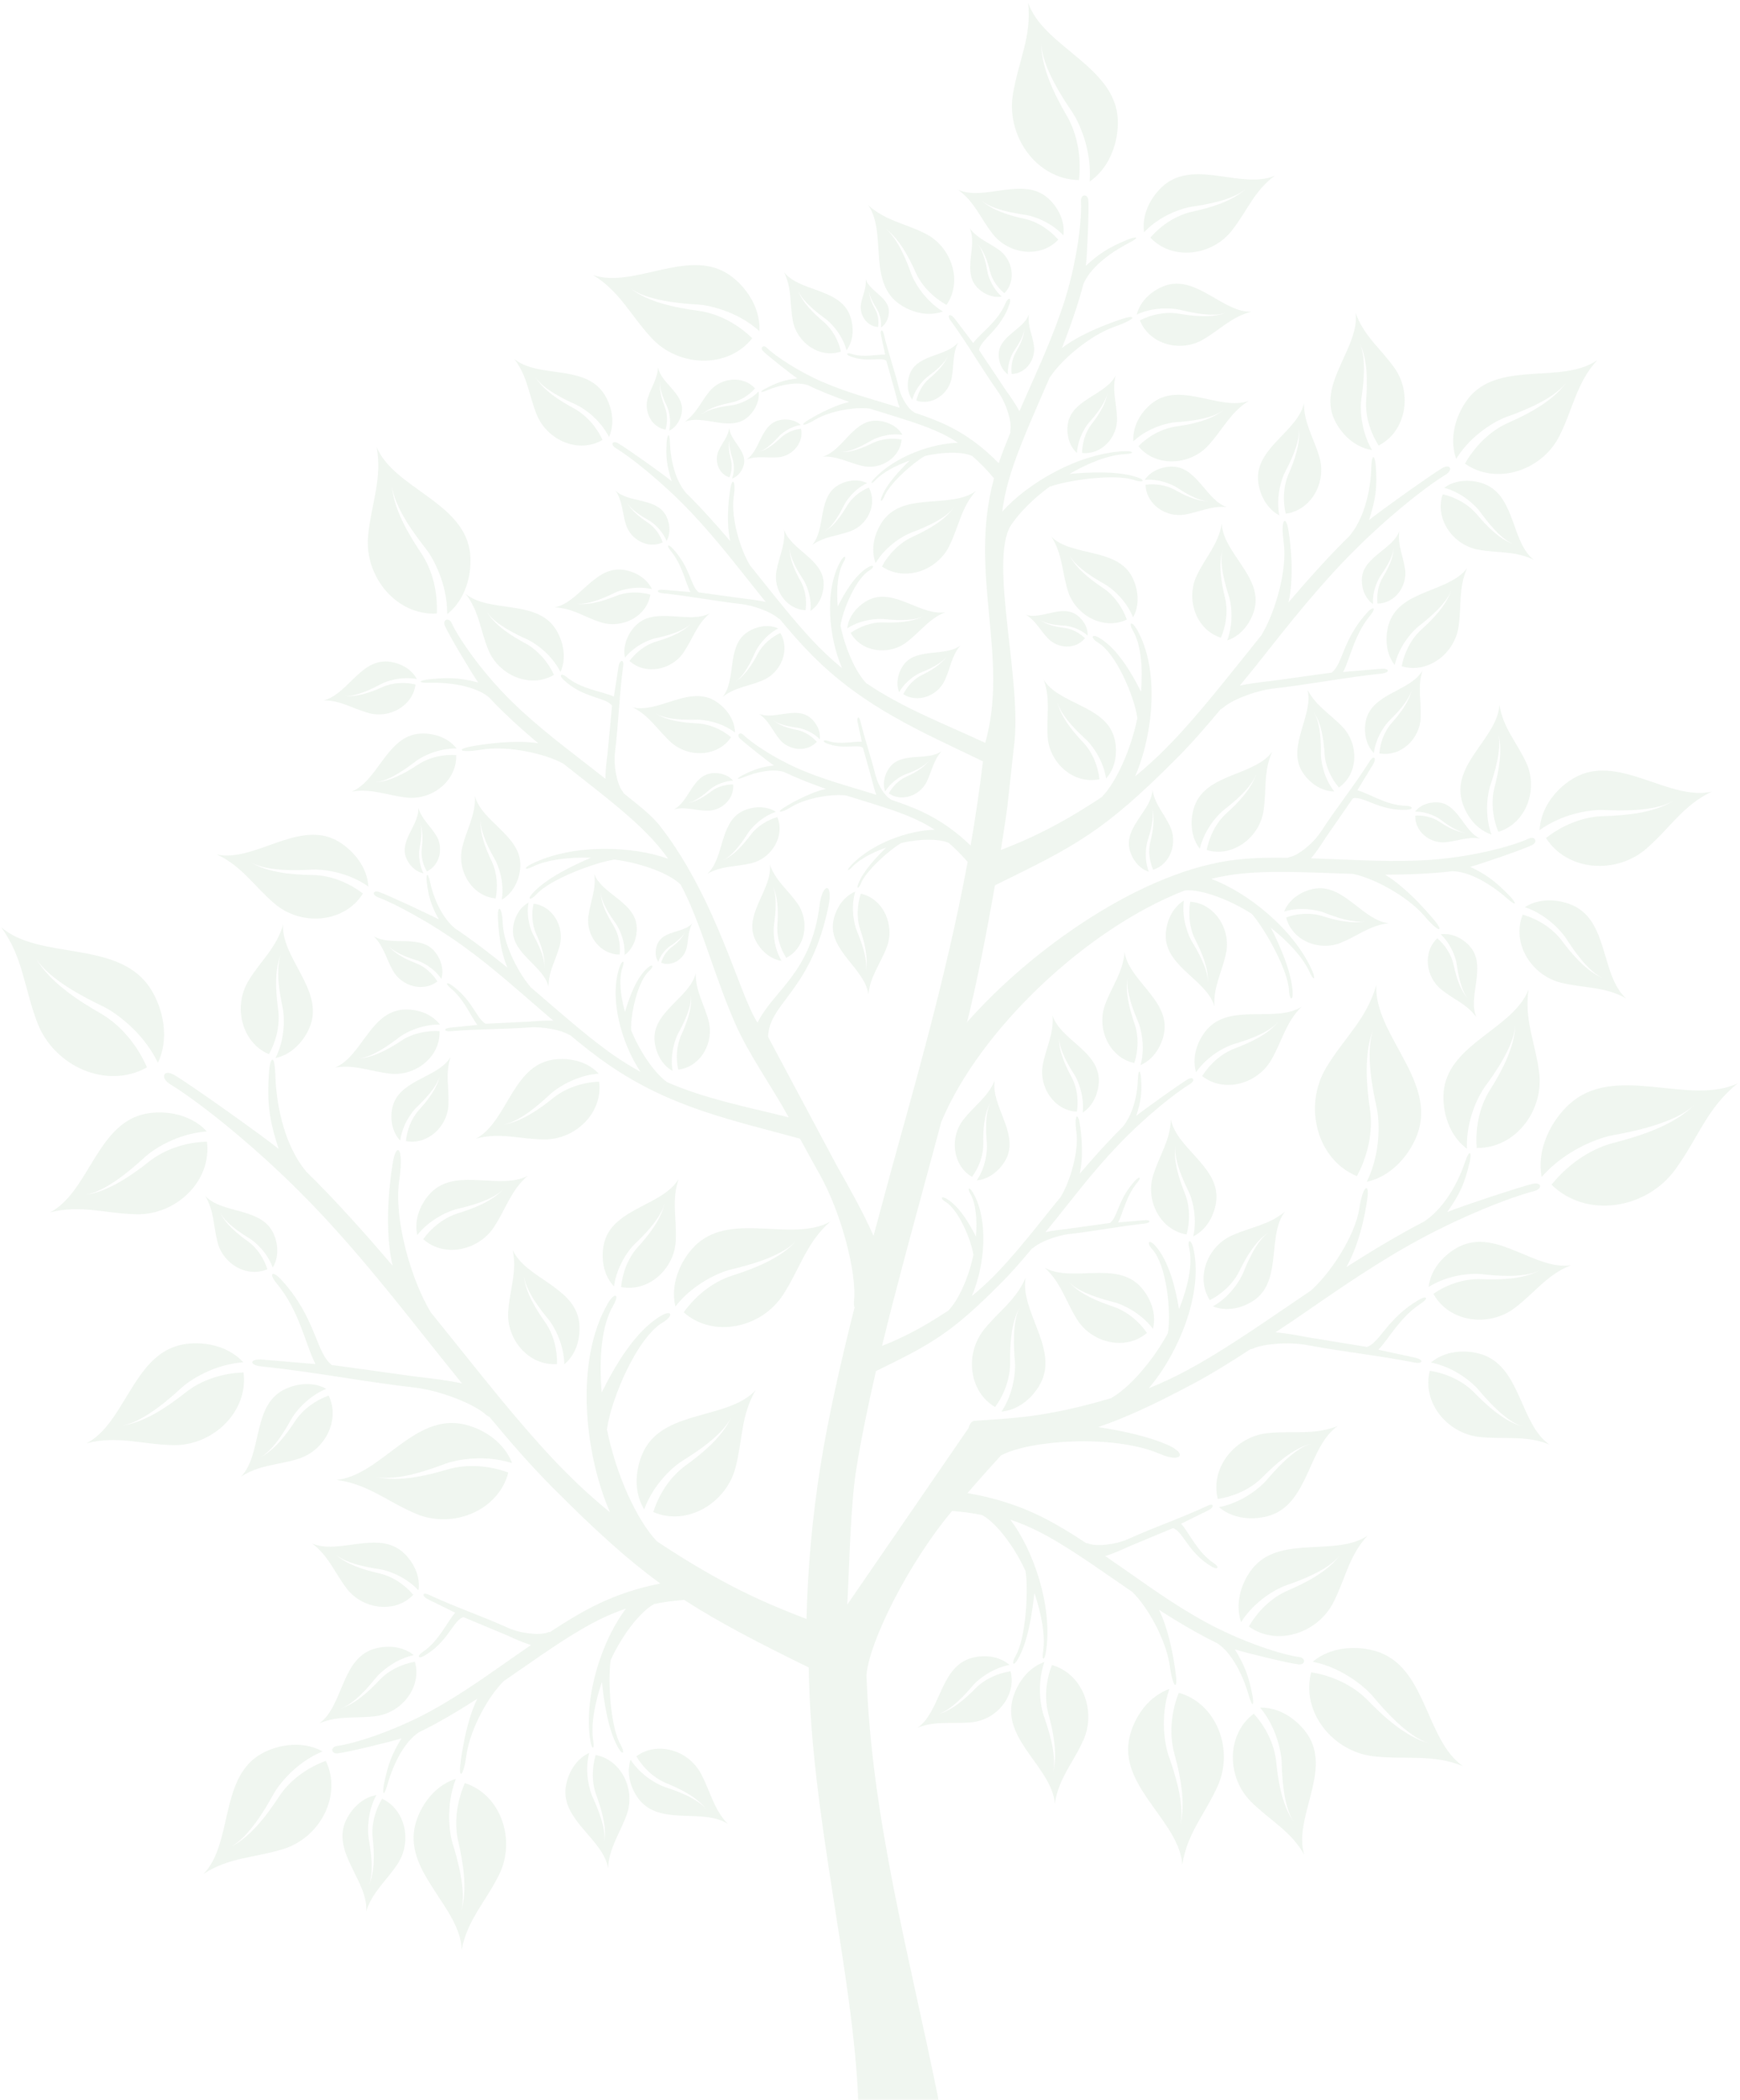 <svg xmlns="http://www.w3.org/2000/svg" width="578" height="697" viewBox="0 0 578 697" fill="none"><g opacity="0.09"><path fill-rule="evenodd" clip-rule="evenodd" d="M485.931 586.221C475.782 582.143 467.024 584.182 456.331 582.992C442.719 581.463 432.095 568.244 435.557 555.094C442.142 556.113 449.305 559.205 454.396 564.439C459.692 569.91 466.888 576.434 474.492 578.609C467.329 576.264 459.556 567.293 456.026 563.045C453.921 560.565 446.487 553.7 436.066 551.594C443.161 545.681 453.14 546.428 458.741 548.671C473.983 554.822 473.813 577.759 485.931 586.221Z" fill="#5B9B5A"></path><path fill-rule="evenodd" clip-rule="evenodd" d="M418.586 566.817C426.325 566.648 432.469 572.356 434.981 576.774C441.77 588.735 429.686 603.687 433.216 615.615C428.701 607.629 421.878 604.367 415.531 598.012C407.418 589.891 407.35 575.653 416.481 568.856C420.249 572.968 423.338 578.745 423.949 584.862C424.56 591.216 425.884 599.27 429.72 604.673C426.257 599.406 425.85 589.415 425.748 584.794C425.612 582.041 424.288 573.648 418.586 566.817Z" fill="#5B9B5A"></path><path fill-rule="evenodd" clip-rule="evenodd" d="M442.889 531.986C437.627 542.181 424.117 546.564 414.85 539.904C417.634 535.045 422.182 530.355 427.817 527.943C433.656 525.428 440.954 521.724 444.925 516.423C440.954 521.35 431.585 524.748 427.206 526.243C424.626 527.127 417.022 530.933 412.27 538.443C409.758 531.103 413.322 523.525 416.785 519.787C426.12 509.695 444.009 516.695 454.294 509.729C448.048 516.457 446.996 523.967 442.889 531.986Z" fill="#5B9B5A"></path><path fill-rule="evenodd" clip-rule="evenodd" d="M390.104 582.109C388.237 575.313 389.187 567.871 391.564 561.89C404.157 565.424 409.928 580.716 404.53 592.779C400.287 602.226 394.313 608.513 392.752 618.945C391.665 604.741 372.588 593.663 374.931 578.031C375.813 572.288 380.056 563.623 388.441 560.633C385.114 570.318 387.151 579.866 388.203 582.789C389.968 587.784 393.634 598.658 392.073 605.726C393.94 598.386 392.039 589.177 390.104 582.109Z" fill="#5B9B5A"></path><path fill-rule="evenodd" clip-rule="evenodd" d="M348.285 568.992C346.791 563.521 347.538 557.506 349.439 552.681C359.589 555.535 364.239 567.871 359.894 577.589C356.5 585.201 351.645 590.298 350.389 598.692C349.507 587.24 334.13 578.303 336.031 565.696C336.744 561.04 340.172 554.074 346.927 551.662C344.245 559.443 345.875 567.157 346.723 569.536C348.149 573.58 351.102 582.347 349.846 588.056C351.374 582.109 349.846 574.701 348.285 568.992Z" fill="#5B9B5A"></path><path fill-rule="evenodd" clip-rule="evenodd" d="M335.692 554.754C337.729 562.807 331.178 570.827 322.861 571.676C316.344 572.356 310.98 571.065 304.769 573.511C312.202 568.414 312.236 554.414 321.537 550.744C324.966 549.385 331.076 548.977 335.353 552.647C329.005 553.87 324.389 558.016 323.133 559.545C320.96 562.094 316.14 567.565 311.761 568.958C316.412 567.667 320.858 563.691 324.083 560.395C327.274 557.2 331.687 555.331 335.692 554.754Z" fill="#5B9B5A"></path><path fill-rule="evenodd" clip-rule="evenodd" d="M404.531 497.563C401.883 487.165 410.335 476.834 421.062 475.713C429.48 474.829 436.371 476.495 444.416 473.334C434.81 479.927 434.776 498.005 422.759 502.728C418.346 504.461 410.471 505.005 404.904 500.281C413.119 498.684 419.025 493.315 420.689 491.378C423.506 488.048 429.684 481.014 435.353 479.247C429.345 480.912 423.642 486.043 419.433 490.291C415.359 494.403 409.724 496.781 404.531 497.563Z" fill="#5B9B5A"></path><path fill-rule="evenodd" clip-rule="evenodd" d="M536.202 379.308C544.96 377.065 555.992 373.463 562.713 366.905C556.094 372.92 542.177 375.672 535.727 376.828C531.925 377.507 520.452 381.177 512.102 390.692C510.167 379.852 516.854 369.963 522.489 365.512C537.798 353.38 561.39 367.109 577.31 359.565C567.092 367.619 564.037 377.915 556.468 388.245C546.861 401.43 526.935 404.59 515.394 393.241C520.35 387.056 527.75 381.449 536.202 379.308Z" fill="#5B9B5A"></path><path fill-rule="evenodd" clip-rule="evenodd" d="M507.757 328.472C506.263 338.564 510.031 346.108 511.287 356.065C512.882 368.774 503.242 381.313 490.547 381.041C490.038 374.822 491.26 367.652 494.892 361.875C498.694 355.861 503.038 347.875 503.344 340.501C502.801 347.501 496.351 356.54 493.296 360.686C491.497 363.133 486.915 371.39 487.288 381.313C480.363 376.182 478.87 366.939 479.684 361.366C481.925 346.244 502.733 341.351 507.757 328.472Z" fill="#5B9B5A"></path><path fill-rule="evenodd" clip-rule="evenodd" d="M489.834 462.358C494.009 466.64 499.712 471.805 505.686 473.504C500.051 471.669 493.907 464.601 491.09 461.271C489.426 459.3 483.554 453.931 475.339 452.266C480.94 447.577 488.781 448.154 493.194 449.921C505.211 454.713 505.109 472.825 514.681 479.485C506.704 476.291 499.78 477.888 491.361 476.97C480.635 475.781 472.25 465.383 474.966 455.018C480.159 455.8 485.828 458.213 489.834 462.358Z" fill="#5B9B5A"></path><path fill-rule="evenodd" clip-rule="evenodd" d="M485.963 413.256C497.98 408.498 510.302 421.717 521.843 419.984C513.832 423.144 509.928 429.057 503.139 434.188C494.517 440.712 481.279 438.878 476.153 429.465C480.464 426.474 486.235 424.367 492.005 424.605C497.98 424.843 505.651 424.707 511.184 421.819C505.821 424.367 496.486 423.416 492.175 422.94C489.629 422.634 481.652 422.77 474.558 427.188C475.406 419.984 481.516 414.989 485.963 413.256Z" fill="#5B9B5A"></path><path fill-rule="evenodd" clip-rule="evenodd" d="M471.369 374.822C469.637 381.075 463.731 390.114 454.023 392.289C459.047 382.026 458.096 371.152 457.315 367.72C456.025 361.909 453.446 349.37 456.161 341.724C453.038 349.642 453.887 360.108 455.075 368.196C456.229 375.978 454.158 384.133 450.73 390.42C437.254 384.779 432.943 367.006 440.547 354.365C446.521 344.443 454.023 338.292 457.18 326.942C456.433 342.914 476.087 357.797 471.369 374.822Z" fill="#5B9B5A"></path><path fill-rule="evenodd" clip-rule="evenodd" d="M546.93 281.679C536.95 290.345 520.623 289.257 513.562 278.179C518.586 274.17 525.477 271.111 532.538 270.907C539.87 270.703 549.238 269.888 555.756 265.912C549.408 269.48 537.935 269.106 532.605 268.868C529.482 268.733 519.74 269.548 511.424 275.563C511.865 266.626 518.926 260.033 524.187 257.553C538.478 250.756 554.67 265.878 568.621 262.786C559.049 267.305 554.771 274.883 546.93 281.679Z" fill="#5B9B5A"></path><path fill-rule="evenodd" clip-rule="evenodd" d="M422.319 351.783C417.669 359.871 406.569 362.895 399.338 357.186C401.748 353.346 405.618 349.71 410.269 347.977C415.089 346.142 421.131 343.424 424.526 339.278C421.131 343.118 413.426 345.53 409.827 346.584C407.723 347.195 401.409 350.016 397.302 355.929C395.537 349.914 398.693 343.865 401.613 341.011C409.556 333.195 423.779 339.482 432.333 334.215C427.071 339.414 425.985 345.428 422.319 351.783Z" fill="#5B9B5A"></path><path fill-rule="evenodd" clip-rule="evenodd" d="M393.568 396.061C395.367 400.478 395.299 405.541 394.179 409.755C385.455 408.362 380.397 398.541 383.079 390.046C385.184 383.352 388.714 378.662 388.952 371.56C390.785 381.007 404.464 386.988 404.091 397.658C403.955 401.6 401.783 407.716 396.385 410.401C397.879 403.639 395.774 397.386 394.824 395.483C393.229 392.255 389.936 385.255 390.445 380.361C389.732 385.424 391.735 391.473 393.568 396.061Z" fill="#5B9B5A"></path><path fill-rule="evenodd" clip-rule="evenodd" d="M411.659 421.988C409.554 426.27 405.752 429.6 401.883 431.571C397.097 424.129 401.034 413.799 409.147 410.129C415.529 407.24 421.367 406.731 426.832 402.177C421.028 409.857 425.712 424.027 417.531 430.892C414.51 433.406 408.502 435.887 402.901 433.644C408.909 430.246 412.168 424.503 412.949 422.532C414.307 419.202 417.294 412.066 421.265 409.177C416.988 412.032 413.831 417.537 411.659 421.988Z" fill="#5B9B5A"></path><path fill-rule="evenodd" clip-rule="evenodd" d="M378.054 426.304C381.109 429.057 384.503 434.969 383.01 441.086C378.631 435.343 372.215 432.795 370.077 432.251C366.445 431.333 358.604 429.226 355.073 425.556C358.671 429.566 364.815 432.047 369.704 433.678C374.422 435.241 378.427 438.707 381.007 442.445C373.981 448.46 362.745 445.877 357.789 437.994C353.885 431.809 352.527 425.794 347.028 420.799C355.82 425.692 369.805 418.794 378.054 426.304Z" fill="#5B9B5A"></path><path fill-rule="evenodd" clip-rule="evenodd" d="M376.866 339.753C378.36 344.069 378.088 348.928 376.799 352.87C368.516 351.103 364.137 341.486 367.09 333.467C369.432 327.18 372.997 322.831 373.574 316.034C374.898 325.175 387.695 331.53 386.846 341.724C386.541 345.496 384.165 351.239 378.869 353.55C380.6 347.161 378.869 341.079 378.088 339.21C376.731 336.049 373.879 329.185 374.592 324.53C373.676 329.423 375.305 335.268 376.866 339.753Z" fill="#5B9B5A"></path><path fill-rule="evenodd" clip-rule="evenodd" d="M364.985 357.764C365.256 361.128 363.966 366.531 359.655 369.317C360.266 363.439 357.89 358.341 356.94 356.812C355.276 354.23 351.814 348.589 351.78 344.409C351.644 348.793 353.919 353.72 355.921 357.458C357.856 361.026 358.298 365.342 357.72 369.012C350.185 368.638 344.957 360.788 346.417 353.312C347.571 347.433 350.117 343.118 349.642 337.069C352.12 344.919 364.306 348.657 364.985 357.764Z" fill="#5B9B5A"></path><path fill-rule="evenodd" clip-rule="evenodd" d="M334.535 384.031C333.211 387.124 329.579 391.337 324.488 391.813C327.746 386.886 327.984 381.279 327.814 379.478C327.543 376.42 327.067 369.827 328.968 366.089C326.83 369.929 326.558 375.332 326.626 379.58C326.694 383.658 325.099 387.667 322.892 390.658C316.375 386.852 315.356 377.473 320.109 371.526C323.843 366.837 328.086 364.186 330.462 358.613C329.036 366.701 338.1 375.638 334.535 384.031Z" fill="#5B9B5A"></path><path fill-rule="evenodd" clip-rule="evenodd" d="M346.146 458.145C344.381 462.291 339.526 467.931 332.67 468.577C337.048 461.985 337.354 454.441 337.15 452.028C336.777 447.916 336.132 439.081 338.678 434.086C335.826 439.251 335.453 446.489 335.555 452.164C335.623 457.635 333.484 463.038 330.565 467.048C321.807 461.951 320.449 449.378 326.831 441.392C331.821 435.139 337.524 431.571 340.714 424.062C338.78 434.902 350.966 446.897 346.146 458.145Z" fill="#5B9B5A"></path><path fill-rule="evenodd" clip-rule="evenodd" d="M520.216 311.481C518.892 309.442 514.038 303.665 506.536 301.117C512.341 297.413 519.639 298.908 523.577 301.083C534.235 307.029 531.961 323.986 540.142 331.394C533.047 327.418 526.36 328.098 518.553 326.195C508.641 323.782 502.022 313.01 505.823 303.597C510.61 304.991 515.6 307.913 518.858 312.297C522.253 316.816 526.971 322.355 532.368 324.666C527.345 322.321 522.457 314.947 520.216 311.481Z" fill="#5B9B5A"></path><path fill-rule="evenodd" clip-rule="evenodd" d="M478.565 310.122C483.08 309.476 487.051 312.399 488.816 314.811C493.603 321.336 487.56 330.919 490.412 337.613C487.221 333.263 483.012 331.836 478.87 328.54C473.575 324.36 472.557 316.035 477.445 311.447C479.923 313.588 482.129 316.748 482.876 320.282C483.657 323.952 484.981 328.574 487.594 331.462C485.218 328.608 484.302 322.831 483.894 320.112C483.691 318.515 482.367 313.69 478.565 310.122Z" fill="#5B9B5A"></path><path fill-rule="evenodd" clip-rule="evenodd" d="M485.288 264.349C483.421 252.829 497.406 244.504 498.085 234.003C499.341 241.683 503.788 246.271 507.012 253.203C511.086 262.038 506.944 273.388 497.711 276.106C495.912 271.723 495.166 266.218 496.489 261.189C497.847 255.955 499.205 249.159 497.711 243.722C498.933 248.955 496.32 256.975 495.064 260.679C494.317 262.854 492.891 269.922 495.437 277.024C489.191 274.951 485.967 268.596 485.288 264.349Z" fill="#5B9B5A"></path><path fill-rule="evenodd" clip-rule="evenodd" d="M461.593 239.135C460.371 240.324 457.078 244.47 456.365 249.975C453.005 246.509 453.005 241.241 453.989 238.251C456.603 230.062 468.551 229.28 472.523 222.62C470.792 228.057 472.183 232.576 471.946 238.183C471.674 245.353 465.191 251.402 458.198 250.077C458.47 246.61 459.827 242.737 462.373 239.882C465.021 236.926 468.144 232.882 468.993 228.838C468.042 232.712 463.663 237.096 461.593 239.135Z" fill="#5B9B5A"></path><path fill-rule="evenodd" clip-rule="evenodd" d="M470.044 269.412C472.25 266.592 476.086 266.048 478.36 266.422C484.606 267.475 486.439 276.174 491.735 278.349C487.56 277.635 484.403 279.131 480.295 279.572C475.034 280.116 469.908 276.004 470.146 270.737C472.726 270.567 475.679 271.145 478.055 272.708C480.499 274.339 483.758 276.208 486.813 276.412C483.927 276.106 480.227 273.354 478.53 272.063C477.546 271.315 474.151 269.344 470.044 269.412Z" fill="#5B9B5A"></path><path fill-rule="evenodd" clip-rule="evenodd" d="M446.079 241.411C451.476 247.188 451.205 256.941 444.755 261.392C442.243 258.47 440.274 254.46 440.003 250.247C439.731 245.863 439.018 240.29 436.506 236.518C438.781 240.222 438.815 247.086 438.781 250.247C438.781 252.116 439.46 257.926 443.227 262.718C437.898 262.65 433.825 258.606 432.195 255.514C427.816 247.12 436.438 237.13 434.3 228.906C437.219 234.479 441.836 236.892 446.079 241.411Z" fill="#5B9B5A"></path><path fill-rule="evenodd" clip-rule="evenodd" d="M439.8 302.918C438.069 302.238 432.4 300.811 426.562 302.578C428.53 297.617 433.792 295.272 437.254 294.898C446.657 293.845 452.835 305.5 461.287 306.452C455.041 307.165 451.138 310.597 445.401 312.942C438.103 315.899 429.073 312.127 427.24 304.515C430.839 303.223 435.319 302.816 439.359 304.107C443.534 305.432 448.999 306.758 453.412 305.772C449.169 306.52 442.753 304.073 439.8 302.918Z" fill="#5B9B5A"></path><path fill-rule="evenodd" clip-rule="evenodd" d="M487.357 188.57C484.404 195.197 485.558 201.041 484.506 208.076C483.182 217.047 474.187 223.775 465.599 221.158C466.447 216.843 468.62 212.153 472.218 208.925C475.952 205.561 480.433 200.94 482.062 195.944C480.365 200.634 474.221 205.561 471.335 207.804C469.638 209.129 464.92 213.886 463.29 220.751C459.557 215.925 460.269 209.333 461.899 205.663C466.346 195.74 481.485 196.386 487.357 188.57Z" fill="#5B9B5A"></path><path fill-rule="evenodd" clip-rule="evenodd" d="M457.587 200.362C457.282 197.541 457.757 194.279 459.352 191.629C461.015 188.876 462.916 185.206 462.95 181.842C462.781 185.036 459.929 189.182 458.605 191.119C457.825 192.24 455.822 196.046 456.093 200.532C452.903 198.255 452.122 194.109 452.427 191.561C453.276 184.662 462.679 182.216 464.817 176.337C464.24 180.924 466.039 184.323 466.718 188.808C467.601 194.551 463.358 200.328 457.587 200.362Z" fill="#5B9B5A"></path><path fill-rule="evenodd" clip-rule="evenodd" d="M406.602 268.8C404.905 270.126 400.186 274.883 398.557 281.747C394.823 276.922 395.536 270.33 397.165 266.66C401.578 256.737 416.718 257.383 422.59 249.567C419.637 256.193 420.791 262.038 419.739 269.072C418.415 278.043 409.419 284.772 400.831 282.155C401.68 277.805 403.852 273.15 407.451 269.922C411.185 266.558 415.665 261.936 417.295 256.941C415.631 261.63 409.487 266.558 406.602 268.8Z" fill="#5B9B5A"></path><path fill-rule="evenodd" clip-rule="evenodd" d="M486.644 153.909C489.699 148.438 494.757 143.103 501.071 140.317C507.622 137.428 515.769 133.181 520.148 127.166C515.735 132.739 505.246 136.681 500.358 138.414C497.472 139.433 488.986 143.817 483.725 152.312C480.805 144.089 484.743 135.525 488.545 131.312C498.932 119.86 519.129 127.506 530.569 119.554C523.644 127.166 522.592 135.593 518.043 144.666C512.272 156.186 497.133 161.249 486.644 153.909Z" fill="#5B9B5A"></path><path fill-rule="evenodd" clip-rule="evenodd" d="M457.96 147.895C455.244 143.647 453.411 138.074 453.818 132.569C454.26 126.86 454.328 119.486 451.748 114.117C454.022 119.316 452.834 128.219 452.223 132.365C451.85 134.778 451.714 142.424 455.753 149.39C448.862 148.336 444.28 142.322 442.752 138.04C438.611 126.384 451.612 115.001 450.322 103.889C453.105 111.67 458.638 115.612 463.289 122.239C469.229 130.666 467.091 143.273 457.96 147.895Z" fill="#5B9B5A"></path><path fill-rule="evenodd" clip-rule="evenodd" d="M427.104 170.526C426.12 166.449 426.222 161.555 428.055 157.342C429.956 152.958 432.026 147.215 431.483 142.288C431.857 147.011 428.462 153.672 426.867 156.73C425.916 158.531 423.71 164.512 424.966 171.07C419.84 168.351 417.905 162.371 417.871 158.599C417.803 148.302 431.144 142.933 433.147 133.86C433.181 140.725 436.473 145.346 438.306 151.837C440.716 160.094 435.557 169.405 427.104 170.526Z" fill="#5B9B5A"></path><path fill-rule="evenodd" clip-rule="evenodd" d="M491.702 169.948C490.514 168.283 486.135 163.662 479.72 161.895C484.438 158.497 490.65 159.414 494.044 161.079C503.311 165.599 502.191 179.939 509.421 185.784C503.243 182.793 497.676 183.677 491.023 182.454C482.571 180.89 476.495 172.157 479.244 164.07C483.318 164.987 487.663 167.264 490.616 170.764C493.671 174.4 497.914 178.852 502.565 180.551C498.22 178.716 493.739 172.735 491.702 169.948Z" fill="#5B9B5A"></path><path fill-rule="evenodd" clip-rule="evenodd" d="M375.543 190.575C377.58 193.77 379.209 199.852 376.391 204.915C373.88 198.731 368.788 194.925 367.023 193.939C364.002 192.24 357.552 188.502 355.278 184.357C357.484 188.774 362.372 192.478 366.344 195.129C370.18 197.643 372.895 201.721 374.321 205.663C366.615 209.333 357.247 204.304 354.701 196.08C352.732 189.624 352.97 183.983 349.27 178.172C355.889 184.663 370.01 181.91 375.543 190.575Z" fill="#5B9B5A"></path><path fill-rule="evenodd" clip-rule="evenodd" d="M340.783 204.066C345.773 205.731 352.291 200.804 357.28 203.862C359.113 204.983 361.456 207.668 361.286 210.964C358.469 208.449 354.938 207.77 353.784 207.702C351.815 207.6 347.606 207.294 345.4 205.731C347.64 207.43 351.035 208.11 353.716 208.449C356.296 208.789 358.706 210.182 360.403 211.848C357.382 215.653 351.374 215.416 348.047 211.848C345.4 209.061 344.11 206.105 340.783 204.066Z" fill="#5B9B5A"></path><path fill-rule="evenodd" clip-rule="evenodd" d="M406.907 198.323C408.027 202.843 407.246 207.77 405.583 211.678C397.3 209.095 393.77 198.867 397.572 190.983C400.559 184.798 404.632 180.755 405.854 173.89C406.33 183.337 418.753 191.017 416.92 201.313C416.241 205.119 413.254 210.76 407.653 212.595C410.03 206.241 408.875 199.886 408.23 197.915C407.144 194.551 404.904 187.313 406.092 182.658C404.666 187.483 405.752 193.6 406.907 198.323Z" fill="#5B9B5A"></path><path fill-rule="evenodd" clip-rule="evenodd" d="M369.874 244.028C371.164 247.664 371.368 254.053 367.43 258.402C366.378 251.708 362.203 246.781 360.675 245.387C358.061 243.009 352.562 237.81 351.272 233.188C352.46 238.081 356.432 242.873 359.758 246.373C362.983 249.771 364.748 254.392 365.224 258.64C356.771 260.509 348.625 253.373 348.014 244.64C347.538 237.776 349.066 232.237 346.724 225.678C351.781 233.664 366.378 234.14 369.874 244.028Z" fill="#5B9B5A"></path><path fill-rule="evenodd" clip-rule="evenodd" d="M361.964 60.257C362.779 49.315 358.061 39.97 356.16 37.183C352.935 32.46 346.18 22.197 345.874 14.416C345.908 22.571 350.389 31.61 354.361 38.407C358.162 44.931 359.215 52.951 358.4 59.781C344.381 59.543 334.197 45.271 336.472 31.304C338.271 20.328 342.751 12.173 341.529 0.925C346.553 15.367 369.398 21.62 371.231 38.474C371.876 44.693 369.839 54.853 361.964 60.257Z" fill="#5B9B5A"></path><path fill-rule="evenodd" clip-rule="evenodd" d="M409.148 76.602C402.528 84.995 389.392 86.592 382.128 78.878C385.522 74.936 390.512 71.47 396.079 70.247C401.884 68.99 409.182 66.917 413.764 62.771C409.284 66.543 400.118 68.004 395.841 68.616C393.329 68.99 385.726 71.097 380.023 77.111C379.039 69.975 383.621 63.655 387.423 60.868C397.742 53.29 412.848 62.873 423.473 58.32C416.616 63.349 414.341 70.009 409.148 76.602Z" fill="#5B9B5A"></path><path fill-rule="evenodd" clip-rule="evenodd" d="M347.266 65.082C350.321 67.325 354.021 72.388 353.241 78.131C348.658 73.272 342.548 71.572 340.511 71.3C337.083 70.825 329.717 69.635 326.085 66.611C329.751 69.941 335.657 71.606 340.308 72.626C344.788 73.611 348.794 76.398 351.543 79.558C345.705 85.777 335.148 84.485 329.819 77.723C325.643 72.422 323.81 67.053 318.277 63.009C326.798 66.713 338.95 58.999 347.266 65.082Z" fill="#5B9B5A"></path><path fill-rule="evenodd" clip-rule="evenodd" d="M391.971 102.835C390.002 102.36 383.688 101.612 377.612 104.398C379.038 98.758 384.367 95.461 388.033 94.51C398.013 91.995 406.398 103.685 415.699 103.481C409.045 105.146 405.345 109.428 399.507 112.792C392.039 117.074 381.754 114.287 378.665 106.335C382.365 104.432 387.151 103.345 391.666 104.127C396.35 104.942 402.46 105.588 407.11 103.889C402.63 105.35 395.332 103.651 391.971 102.835Z" fill="#5B9B5A"></path><path fill-rule="evenodd" clip-rule="evenodd" d="M380.261 159.279C382.705 155.643 387.321 154.657 390.173 154.929C397.878 155.677 400.899 166.109 407.519 168.318C402.393 167.808 398.659 169.915 393.669 170.798C387.287 171.92 380.702 167.366 380.532 160.91C383.655 160.502 387.321 160.944 390.342 162.643C393.465 164.41 397.607 166.415 401.341 166.381C397.776 166.279 393.058 163.22 390.885 161.793C389.562 160.978 385.251 158.837 380.261 159.279Z" fill="#5B9B5A"></path><path fill-rule="evenodd" clip-rule="evenodd" d="M376.493 146.467C376.085 140.283 380.396 135.185 383.825 133.045C393.126 127.2 405.482 136.341 414.816 133.079C408.605 136.952 406.262 142.525 401.408 147.826C395.23 154.589 383.893 155.166 378.156 148.098C381.313 144.938 385.794 142.254 390.648 141.574C395.672 140.86 402.087 139.535 406.228 136.273C402.155 139.229 394.212 139.909 390.546 140.147C388.373 140.317 381.72 141.642 376.493 146.467Z" fill="#5B9B5A"></path><path fill-rule="evenodd" clip-rule="evenodd" d="M359.452 150.341C359.486 147.181 360.436 143.613 362.541 140.894C364.747 138.04 367.327 134.234 367.802 130.53C367.191 134.03 363.525 138.312 361.76 140.249C360.742 141.404 358.026 145.346 357.754 150.375C354.496 147.453 354.19 142.729 354.869 139.943C356.702 132.399 367.463 130.938 370.586 124.651C369.364 129.681 370.891 133.656 371.061 138.754C371.298 145.21 365.833 151.089 359.452 150.341Z" fill="#5B9B5A"></path><path fill-rule="evenodd" clip-rule="evenodd" d="M304.122 90.33C301.915 85.403 298.725 79.252 294.176 75.956C298.385 79.252 301.372 87.17 302.696 90.874C303.477 93.049 306.769 99.437 313.219 103.413C307.041 105.622 300.558 102.699 297.367 99.811C288.711 91.995 294.414 76.738 288.405 68.106C294.176 73.305 300.524 74.087 307.347 77.519C316.07 81.869 319.906 93.287 314.407 101.204C310.232 98.894 306.226 95.088 304.122 90.33Z" fill="#5B9B5A"></path><path fill-rule="evenodd" clip-rule="evenodd" d="M331.787 116.972C332.398 111.331 340.07 109.224 341.767 104.398C341.36 108.17 342.853 110.889 343.43 114.593C344.177 119.282 340.783 124.074 336.064 124.142C335.793 121.831 336.166 119.18 337.422 116.972C338.746 114.695 340.274 111.67 340.274 108.952C340.172 111.569 337.897 115.001 336.811 116.564C336.166 117.481 334.571 120.608 334.842 124.312C332.229 122.443 331.55 119.044 331.787 116.972Z" fill="#5B9B5A"></path><path fill-rule="evenodd" clip-rule="evenodd" d="M331.99 83.058C336.539 86.422 337.591 93.355 333.654 97.33C331.515 95.597 329.58 93.015 328.867 90.092C328.121 87.034 326.865 83.194 324.624 80.849C326.695 83.16 327.611 87.986 328.019 90.228C328.256 91.553 329.512 95.563 332.771 98.452C329.003 99.097 325.609 96.753 324.081 94.816C319.906 89.481 324.692 81.325 322.112 75.786C324.862 79.354 328.426 80.442 331.99 83.058Z" fill="#5B9B5A"></path><path fill-rule="evenodd" clip-rule="evenodd" d="M395.365 299.316C403.512 299.859 409.011 308.457 407.246 316.544C405.888 322.865 403.037 327.486 403.41 334.045C400.932 325.481 387.829 321.166 387.252 311.311C387.049 307.675 388.542 301.83 393.261 298.942C392.446 305.296 394.924 310.869 395.942 312.534C397.673 315.355 401.306 321.54 401.238 326.059C401.475 321.302 399.099 315.933 397.029 311.855C395.06 307.947 394.686 303.292 395.365 299.316Z" fill="#5B9B5A"></path><path fill-rule="evenodd" clip-rule="evenodd" d="M375.102 281.441C373.812 274.237 382.502 268.834 382.842 262.242C383.69 267.067 386.576 269.888 388.646 274.237C391.294 279.742 388.816 286.912 383.045 288.713C381.857 285.961 381.348 282.529 382.129 279.369C382.943 276.072 383.69 271.791 382.706 268.393C383.521 271.655 381.959 276.752 381.212 279.097C380.771 280.49 379.956 284.942 381.62 289.393C377.682 288.068 375.577 284.092 375.102 281.441Z" fill="#5B9B5A"></path><path fill-rule="evenodd" clip-rule="evenodd" d="M232.025 101.102C226.729 100.796 215.358 99.981 209.451 95.767C215.493 100.389 224.658 102.19 231.889 103.141C238.847 104.059 245.331 107.797 249.88 112.282C241.767 122.51 225.473 121.899 216.512 112.282C209.451 104.738 205.989 96.787 197.027 91.316C210.503 95.801 228.053 82.514 241.495 90.738C246.451 93.762 252.731 101.034 252.256 109.903C244.686 103.107 235.147 101.306 232.025 101.102Z" fill="#5B9B5A"></path><path fill-rule="evenodd" clip-rule="evenodd" d="M274.216 105.826C271.772 104.058 266.579 100.151 265.051 96.345C266.511 100.422 270.381 104.092 273.538 106.777C276.593 109.36 278.561 113.132 279.342 116.7C272.316 119.078 264.712 113.811 263.354 106.437C262.302 100.66 263.083 95.767 260.469 90.398C265.56 96.684 278.018 95.733 281.956 103.821C283.382 106.777 284.196 112.214 281.209 116.292C279.682 110.685 275.676 106.879 274.216 105.826Z" fill="#5B9B5A"></path><path fill-rule="evenodd" clip-rule="evenodd" d="M308.196 124.991C307.144 125.773 304.191 128.559 303.037 132.671C300.864 129.647 301.441 125.671 302.493 123.496C305.379 117.549 314.544 118.263 318.278 113.641C316.377 117.583 316.92 121.151 316.139 125.433C315.155 130.836 309.554 134.744 304.394 132.977C304.971 130.36 306.431 127.574 308.671 125.671C311.014 123.7 313.831 120.981 314.917 117.991C313.797 120.811 309.995 123.666 308.196 124.991Z" fill="#5B9B5A"></path><path fill-rule="evenodd" clip-rule="evenodd" d="M227.44 140.011C231.344 137.258 232.702 133.555 235.655 129.919C239.457 125.297 246.823 124.515 250.828 128.933C248.894 131.108 246.042 133.011 242.919 133.622C239.661 134.268 235.519 135.356 232.94 137.632C235.485 135.559 240.645 134.846 243.055 134.54C244.447 134.37 248.758 133.249 252.017 129.952C252.492 133.962 249.844 137.462 247.706 138.992C241.799 143.103 233.449 137.564 227.44 140.011Z" fill="#5B9B5A"></path><path fill-rule="evenodd" clip-rule="evenodd" d="M200.047 129.884C202.525 133.079 204.833 139.399 202.321 145.074C199.063 138.72 193.258 135.152 191.255 134.268C187.861 132.739 180.63 129.375 177.813 125.161C180.596 129.681 186.163 133.147 190.644 135.559C194.955 137.904 198.282 141.948 200.149 146.026C192.274 150.681 181.818 146.23 178.322 137.7C175.607 131.006 175.301 124.957 170.82 119.146C178.526 125.467 193.326 121.151 200.047 129.884Z" fill="#5B9B5A"></path><path fill-rule="evenodd" clip-rule="evenodd" d="M220.889 135.22C221.806 137.632 221.738 140.351 221.093 142.628C216.374 141.812 213.727 136.443 215.254 131.889C216.442 128.287 218.377 125.773 218.581 121.933C219.497 127.064 226.863 130.394 226.558 136.137C226.456 138.244 225.234 141.574 222.281 142.967C223.13 139.331 222.043 135.933 221.568 134.914C220.719 133.147 218.988 129.341 219.328 126.724C218.886 129.443 219.939 132.705 220.889 135.22Z" fill="#5B9B5A"></path><path fill-rule="evenodd" clip-rule="evenodd" d="M247.977 152.516C252.355 149.73 252.627 141.642 258.092 139.705C260.095 138.991 263.625 138.889 266.001 141.064C262.301 141.642 259.586 143.953 258.805 144.802C257.481 146.229 254.63 149.288 252.084 150.001C254.799 149.356 257.413 147.147 259.348 145.312C261.215 143.545 263.795 142.559 266.103 142.288C267.121 146.977 263.184 151.463 258.398 151.802C254.664 152.074 251.609 151.225 247.977 152.516Z" fill="#5B9B5A"></path><path fill-rule="evenodd" clip-rule="evenodd" d="M242.816 152.686C243.325 154.657 243.019 156.764 242.306 158.463C238.708 157.376 237.147 152.958 238.742 149.526C239.998 146.841 241.763 145.074 242.273 142.084C242.51 146.162 247.941 149.458 247.161 153.91C246.889 155.541 245.599 158.021 243.189 158.837C244.207 156.084 243.664 153.332 243.393 152.482C242.918 151.021 241.933 147.895 242.408 145.89C241.797 147.997 242.273 150.647 242.816 152.686Z" fill="#5B9B5A"></path><path fill-rule="evenodd" clip-rule="evenodd" d="M282.466 176.337C277.883 178.002 273.81 178.036 269.771 180.924C274.217 175.895 271.705 165.803 277.748 161.487C279.988 159.89 284.299 158.497 288.033 160.366C283.688 162.405 281.108 166.21 280.463 167.536C279.343 169.779 276.899 174.57 273.98 176.371C277.103 174.604 279.581 170.934 281.312 167.978C283.009 165.123 285.826 162.982 288.61 161.827C291.563 167.264 288.304 174.23 282.466 176.337Z" fill="#5B9B5A"></path><path fill-rule="evenodd" clip-rule="evenodd" d="M299.505 145.89C298.996 152.041 292.445 156.084 286.402 154.657C281.65 153.536 278.222 151.361 273.266 151.565C279.715 149.798 283.144 139.943 290.544 139.637C293.293 139.535 297.672 140.725 299.777 144.327C295.024 143.647 290.781 145.448 289.525 146.196C287.353 147.453 282.702 150.138 279.274 150.036C282.838 150.273 286.911 148.54 290 147.011C293.022 145.584 296.552 145.346 299.505 145.89Z" fill="#5B9B5A"></path><path fill-rule="evenodd" clip-rule="evenodd" d="M295.262 102.971C295.398 104.636 294.787 107.321 292.649 108.714C292.954 105.792 291.732 103.277 291.257 102.495C290.442 101.204 288.677 98.418 288.677 96.345C288.643 98.52 289.763 100.966 290.782 102.801C291.766 104.568 291.97 106.709 291.698 108.544C287.964 108.374 285.317 104.5 286.029 100.762C286.572 97.84 287.828 95.699 287.591 92.675C288.847 96.617 294.889 98.452 295.262 102.971Z" fill="#5B9B5A"></path><path fill-rule="evenodd" clip-rule="evenodd" d="M302.662 176.813C300.592 177.594 294.549 180.789 290.849 186.905C288.677 181.06 291.427 174.876 294.142 171.818C301.474 163.526 316.003 168.827 324.149 163.016C319.261 168.555 318.582 174.604 315.392 181.128C311.352 189.454 300.524 193.226 292.954 188.027C295.093 184.051 298.691 180.211 303.171 178.172C307.822 176.031 313.626 172.939 316.749 168.589C313.626 172.599 306.159 175.488 302.662 176.813Z" fill="#5B9B5A"></path><path fill-rule="evenodd" clip-rule="evenodd" d="M267.597 202.537C261.249 202.333 256.769 195.774 257.923 189.488C258.839 184.526 260.91 180.89 260.469 175.793C262.607 182.352 272.892 185.376 273.571 193.022C273.843 195.842 272.825 200.396 269.226 202.774C269.702 197.847 267.631 193.565 266.782 192.308C265.357 190.167 262.404 185.444 262.302 181.944C262.234 185.648 264.203 189.76 265.934 192.852C267.597 195.808 268.038 199.444 267.597 202.537Z" fill="#5B9B5A"></path><path fill-rule="evenodd" clip-rule="evenodd" d="M293.566 205.493C291.8 205.323 286.301 205.459 281.447 208.551C281.99 203.556 286.166 200.09 289.221 198.833C297.469 195.469 306.057 204.508 314 203.216C308.501 205.459 305.854 209.571 301.203 213.139C295.297 217.692 286.166 216.537 282.567 210.081C285.521 208.008 289.492 206.479 293.464 206.615C297.605 206.75 302.867 206.581 306.668 204.576C302.968 206.377 296.519 205.799 293.566 205.493Z" fill="#5B9B5A"></path><path fill-rule="evenodd" clip-rule="evenodd" d="M305.852 223.265C304.596 223.775 300.862 225.882 298.689 229.79C297.23 226.188 298.825 222.28 300.454 220.309C304.867 215.008 314.032 218.032 319.022 214.26C316.069 217.794 315.763 221.6 313.896 225.712C311.52 230.979 304.867 233.528 300.047 230.435C301.303 227.921 303.475 225.44 306.225 224.081C309.11 222.654 312.641 220.615 314.508 217.862C312.641 220.445 308.024 222.382 305.852 223.265Z" fill="#5B9B5A"></path><path fill-rule="evenodd" clip-rule="evenodd" d="M199.604 206.58C194.037 204.813 190.134 201.823 184.193 201.619C192.103 200.124 197.092 188.706 205.986 189.046C209.279 189.182 214.37 191.017 216.577 195.536C210.942 194.279 205.714 196.012 204.153 196.794C201.471 198.119 195.599 200.838 191.525 200.396C195.769 201.007 200.792 199.342 204.628 197.813C208.328 196.352 212.537 196.386 216.034 197.371C214.88 204.643 206.665 208.823 199.604 206.58Z" fill="#5B9B5A"></path><path fill-rule="evenodd" clip-rule="evenodd" d="M215.185 173.449C217.595 175.046 219.292 177.56 220.141 180.041C215.321 182.318 209.448 179.191 207.887 174.026C206.665 169.983 206.8 166.448 204.492 162.846C208.633 166.924 217.459 165.191 220.922 170.628C222.211 172.633 223.196 176.439 221.431 179.599C219.869 175.725 216.678 173.347 215.558 172.735C213.657 171.682 209.618 169.337 208.226 166.72C209.652 169.473 212.673 171.784 215.185 173.449Z" fill="#5B9B5A"></path><path fill-rule="evenodd" clip-rule="evenodd" d="M247.637 210.284C249.945 208.483 254.46 206.784 258.533 208.585C253.985 210.964 251.473 215.144 250.828 216.571C249.742 219.018 247.366 224.217 244.344 226.256C247.569 224.217 250.047 220.207 251.744 216.979C253.408 213.852 256.293 211.474 259.212 210.114C262.573 215.755 259.45 223.299 253.34 225.848C248.554 227.853 244.209 228.091 240.067 231.319C244.582 225.78 241.425 215.178 247.637 210.284Z" fill="#5B9B5A"></path><path fill-rule="evenodd" clip-rule="evenodd" d="M148.553 203.862C148.621 193.328 143.495 184.696 141.493 182.182C138.098 177.866 130.97 168.521 130.155 161.079C130.732 168.895 135.62 177.22 139.829 183.473C143.903 189.488 145.43 197.066 145.091 203.658C131.649 204.372 120.99 191.357 122.28 177.832C123.298 167.23 127.032 159.108 125.131 148.438C130.868 161.929 153.136 166.414 155.987 182.454C157.005 188.332 155.716 198.187 148.553 203.862Z" fill="#5B9B5A"></path><path fill-rule="evenodd" clip-rule="evenodd" d="M174.52 213.547C178.831 215.892 182.158 219.935 184.025 224.013C176.183 228.669 165.694 224.217 162.198 215.688C159.483 208.993 159.177 202.945 154.696 197.134C162.402 203.42 177.168 199.139 183.923 207.872C186.401 211.1 188.709 217.387 186.197 223.062C182.938 216.707 177.134 213.139 175.165 212.256C171.771 210.726 164.54 207.362 161.723 203.148C164.472 207.668 170.039 211.134 174.52 213.547Z" fill="#5B9B5A"></path><path fill-rule="evenodd" clip-rule="evenodd" d="M207.616 218.304C206.598 213.581 209.381 209.129 211.792 207.056C218.343 201.483 228.9 207.158 235.791 203.59C231.446 207.294 230.224 211.882 227.101 216.537C223.095 222.484 214.371 224.183 209.11 219.391C211.181 216.571 214.371 214.022 218.037 212.935C221.839 211.814 226.659 210.047 229.511 207.056C226.693 209.809 220.617 211.236 217.8 211.848C216.103 212.187 211.113 213.988 207.616 218.304Z" fill="#5B9B5A"></path><path fill-rule="evenodd" clip-rule="evenodd" d="M138.47 225.406C133.005 224.387 128.049 226.256 126.556 227.071C124.01 228.431 118.477 231.285 114.539 231.013C118.646 231.455 123.433 229.688 127.065 228.057C130.561 226.494 134.634 226.392 138.029 227.207C137.146 234.275 129.407 238.625 122.482 236.688C117.051 235.193 113.181 232.474 107.479 232.474C115.014 230.741 119.427 219.562 128.015 219.562C131.206 219.562 136.196 221.125 138.47 225.406Z" fill="#5B9B5A"></path><path fill-rule="evenodd" clip-rule="evenodd" d="M116.849 262.752C125.335 259.252 128.322 245.319 138.336 243.654C142.036 243.043 148.18 243.926 151.676 248.446C145.091 248.344 139.66 251.47 138.064 252.727C135.349 254.8 129.442 259.218 124.792 259.693C129.68 259.388 134.941 256.397 138.879 253.781C142.681 251.266 147.433 250.383 151.54 250.62C151.88 259.048 143.665 265.64 135.213 264.757C128.56 264.043 123.536 261.63 116.849 262.752Z" fill="#5B9B5A"></path><path fill-rule="evenodd" clip-rule="evenodd" d="M210.163 234.785C218.48 236.79 228.324 227.955 236.776 232.236C239.899 233.8 244.04 237.843 244.176 243.178C239.288 239.474 233.483 238.863 231.582 238.897C228.392 238.965 221.535 239.067 217.801 236.824C221.636 239.271 227.237 239.916 231.616 240.12C235.825 240.324 239.899 242.227 242.852 244.708C238.507 251.232 228.697 251.674 222.858 246.373C218.276 242.193 215.798 237.606 210.163 234.785Z" fill="#5B9B5A"></path><path fill-rule="evenodd" clip-rule="evenodd" d="M234.977 290.039C240.51 285.01 238.982 273.524 246.212 269.48C248.86 267.985 253.816 266.965 257.754 269.48C252.662 271.213 249.369 275.121 248.487 276.514C246.993 278.859 243.666 283.888 240.204 285.519C243.87 283.956 247.061 280.184 249.369 277.126C251.576 274.17 254.97 272.165 258.229 271.213C260.809 277.602 256.328 284.908 249.607 286.539C244.311 287.796 239.797 287.32 234.977 290.039Z" fill="#5B9B5A"></path><path fill-rule="evenodd" clip-rule="evenodd" d="M271.331 246.237C268.005 249.839 261.963 249.159 258.874 245.319C256.464 242.295 255.377 239.236 252.187 236.96C257.109 238.998 264.033 234.547 268.82 237.979C270.585 239.236 272.723 242.125 272.316 245.421C269.668 242.668 266.138 241.717 264.984 241.581C263.015 241.309 258.772 240.698 256.701 238.965C258.84 240.867 262.2 241.785 264.882 242.329C267.428 242.872 269.736 244.436 271.331 246.237Z" fill="#5B9B5A"></path><path fill-rule="evenodd" clip-rule="evenodd" d="M223.876 268.631C228.662 266.286 229.884 258.13 235.621 256.805C237.726 256.329 241.324 256.601 243.53 259.116C239.728 259.286 236.673 261.291 235.791 262.072C234.297 263.364 231.038 266.15 228.357 266.558C231.174 266.218 234.127 264.281 236.3 262.65C238.404 261.053 241.12 260.373 243.53 260.373C244.039 265.233 239.525 269.344 234.603 269.106C230.699 268.97 227.712 267.747 223.876 268.631Z" fill="#5B9B5A"></path><path fill-rule="evenodd" clip-rule="evenodd" d="M285.758 308.559C284.434 304.617 284.773 300.199 285.961 296.631C293.463 298.33 297.333 307.132 294.583 314.37C292.411 320.078 289.084 323.952 288.473 330.103C287.387 321.778 275.812 315.865 276.694 306.622C277.034 303.224 279.24 297.991 284.094 295.952C282.431 301.729 283.925 307.301 284.638 309.001C285.826 311.889 288.338 318.142 287.625 322.389C288.507 318.006 287.116 312.637 285.758 308.559Z" fill="#5B9B5A"></path><path fill-rule="evenodd" clip-rule="evenodd" d="M300.695 257.077C299.541 257.519 296.146 259.286 294.042 262.718C292.853 259.422 294.381 255.955 295.908 254.256C300.05 249.601 308.197 252.625 312.779 249.363C310.03 252.455 309.622 255.853 307.823 259.523C305.515 264.179 299.473 266.286 295.23 263.363C296.452 261.155 298.454 258.98 300.966 257.858C303.58 256.669 306.839 254.936 308.604 252.489C306.873 254.732 302.664 256.363 300.695 257.077Z" fill="#5B9B5A"></path><path fill-rule="evenodd" clip-rule="evenodd" d="M250.489 311.005C247.536 302.816 256.667 294.796 255.717 286.98C257.685 292.451 261.589 295.204 264.882 299.859C269.091 305.806 267.597 314.675 261.182 317.937C259.247 314.981 257.957 311.039 258.228 307.165C258.5 303.155 258.568 297.956 256.735 294.184C258.33 297.854 257.516 304.107 257.108 306.995C256.871 308.694 256.769 314.063 259.62 318.957C254.8 318.209 251.575 313.995 250.489 311.005Z" fill="#5B9B5A"></path><path fill-rule="evenodd" clip-rule="evenodd" d="M164.643 298.228C156.734 297.481 151.642 288.952 153.577 281.17C155.071 275.053 157.99 270.67 157.786 264.247C159.959 272.64 172.587 277.194 172.858 286.777C172.96 290.311 171.364 295.952 166.68 298.636C167.631 292.486 165.39 287.015 164.44 285.35C162.844 282.563 159.484 276.446 159.653 272.029C159.314 276.65 161.419 281.917 163.353 285.927C165.186 289.869 165.424 294.423 164.643 298.228Z" fill="#5B9B5A"></path><path fill-rule="evenodd" clip-rule="evenodd" d="M122.381 294.287C115.015 289.088 106.461 288.51 103.712 288.646C99.061 288.918 88.98 289.359 83.379 286.301C89.149 289.733 97.364 290.345 103.813 290.447C110.025 290.515 116.068 293.131 120.548 296.597C114.472 306.384 100.147 307.539 91.288 300.03C84.329 294.151 80.459 287.524 72.041 283.651C84.329 286.199 98.348 272.742 110.976 278.553C115.626 280.762 121.872 286.471 122.381 294.287Z" fill="#5B9B5A"></path><path fill-rule="evenodd" clip-rule="evenodd" d="M111.315 354.366C119.802 350.865 122.789 336.933 132.803 335.268C136.503 334.656 142.647 335.54 146.143 340.093C139.558 339.991 134.126 343.118 132.531 344.375C129.815 346.482 123.909 350.865 119.259 351.341C124.147 351.035 129.408 348.045 133.346 345.428C137.147 342.914 141.9 342.03 146.007 342.268C146.347 350.696 138.132 357.288 129.68 356.404C123.06 355.691 118.003 353.278 111.315 354.366Z" fill="#5B9B5A"></path><path fill-rule="evenodd" clip-rule="evenodd" d="M205.85 316.85C199.435 316.918 194.581 310.496 195.463 304.073C196.142 299.044 198.111 295.238 197.398 290.107C199.876 296.665 210.399 299.248 211.451 306.961C211.825 309.782 211.01 314.471 207.48 317.02C207.717 311.991 205.443 307.777 204.526 306.52C202.999 304.413 199.774 299.791 199.537 296.223C199.638 299.961 201.811 304.039 203.712 307.097C205.579 310.054 206.156 313.724 205.85 316.85Z" fill="#5B9B5A"></path><path fill-rule="evenodd" clip-rule="evenodd" d="M177.235 299.961C183.617 300.709 187.623 307.675 185.925 313.928C184.601 318.855 182.191 322.355 182.225 327.554C180.596 320.724 170.48 316.85 170.379 309.068C170.345 306.214 171.736 301.694 175.572 299.587C174.69 304.549 176.421 309 177.168 310.359C178.423 312.67 181.037 317.632 180.834 321.2C181.173 317.462 179.544 313.146 178.05 309.884C176.658 306.723 176.556 303.02 177.235 299.961Z" fill="#5B9B5A"></path><path fill-rule="evenodd" clip-rule="evenodd" d="M217.393 344.477C217.46 335.472 229.205 330.952 231.106 323.035C231.038 329.049 233.856 333.127 235.383 338.836C237.318 346.108 232.702 354.196 225.302 355.045C224.487 351.477 224.657 347.195 226.32 343.525C228.051 339.72 229.952 334.724 229.545 330.409C229.782 334.554 226.761 340.331 225.302 342.982C224.453 344.545 222.45 349.744 223.435 355.487C218.988 353.074 217.393 347.807 217.393 344.477Z" fill="#5B9B5A"></path><path fill-rule="evenodd" clip-rule="evenodd" d="M222.519 314.098C221.772 314.608 219.6 316.443 218.683 319.297C217.257 317.122 217.801 314.37 218.615 312.875C220.822 308.831 227.203 309.612 229.953 306.52C228.493 309.205 228.765 311.719 228.086 314.676C227.203 318.414 223.164 320.962 219.634 319.569C220.143 317.768 221.229 315.865 222.858 314.608C224.556 313.316 226.626 311.515 227.475 309.476C226.558 311.379 223.809 313.248 222.519 314.098Z" fill="#5B9B5A"></path><path fill-rule="evenodd" clip-rule="evenodd" d="M134.738 284.262C132.973 278.655 139.355 273.456 138.947 268.155C140.135 271.893 142.681 273.864 144.786 277.126C147.467 281.238 146.211 287.218 141.799 289.257C140.577 287.184 139.796 284.5 140.101 281.883C140.407 279.165 140.577 275.665 139.456 273.082C140.441 275.597 139.728 279.81 139.355 281.747C139.151 282.903 138.947 286.539 140.712 289.903C137.454 289.257 135.383 286.335 134.738 284.262Z" fill="#5B9B5A"></path><path fill-rule="evenodd" clip-rule="evenodd" d="M198.994 359.055C200.419 369.283 191.186 378.323 180.765 378.221C172.585 378.153 166.169 375.808 158.124 377.949C168.07 372.648 170.005 355.317 182.055 352.089C186.502 350.9 194.072 351.239 198.892 356.371C190.847 357.016 184.601 361.502 182.768 363.201C179.713 366.055 173.026 372.172 167.391 373.259C173.331 372.308 179.374 368.026 183.854 364.39C188.267 360.924 193.936 359.225 198.994 359.055Z" fill="#5B9B5A"></path><path fill-rule="evenodd" clip-rule="evenodd" d="M49.23 327.045C53.269 332.55 56.935 343.322 52.454 352.768C47.193 341.928 37.553 335.676 34.26 334.079C28.625 331.394 16.541 325.379 11.958 318.175C16.473 325.889 25.706 331.972 33.208 336.254C40.404 340.365 45.835 347.365 48.822 354.298C35.38 361.842 17.864 353.89 12.365 339.38C7.986 327.962 7.715 317.768 0.383 307.777C13.112 318.719 38.197 312.059 49.23 327.045Z" fill="#5B9B5A"></path><path fill-rule="evenodd" clip-rule="evenodd" d="M138.301 319.772C141.288 320.928 143.766 323.307 145.294 325.787C140.576 329.423 133.447 327.418 130.494 322.151C128.186 318.039 127.507 314.132 124.112 310.733C129.611 314.199 138.81 310.19 143.902 315.287C145.769 317.156 147.772 321.064 146.618 324.938C144.004 321.098 139.965 319.263 138.573 318.821C136.265 318.107 131.309 316.51 129.136 314.03C131.343 316.782 135.212 318.583 138.301 319.772Z" fill="#5B9B5A"></path><path fill-rule="evenodd" clip-rule="evenodd" d="M89.32 349.948C80.189 346.04 77.371 333.977 82.599 325.447C86.706 318.753 91.832 314.607 94.038 306.927C93.461 317.734 106.733 327.928 103.407 339.448C102.185 343.695 98.145 349.778 91.526 351.205C94.989 344.273 94.411 336.899 93.902 334.554C93.054 330.613 91.39 322.083 93.257 316.918C91.085 322.253 91.628 329.389 92.375 334.86C93.156 340.195 91.696 345.7 89.32 349.948Z" fill="#5B9B5A"></path><path fill-rule="evenodd" clip-rule="evenodd" d="M47.364 369.929C52.998 368.468 62.673 369.011 68.715 375.57C58.497 376.283 50.486 381.89 48.178 384.031C44.24 387.633 35.686 395.279 28.524 396.604C36.06 395.483 43.799 390.114 49.536 385.56C55.069 381.177 62.333 379.104 68.749 378.968C70.412 391.983 58.565 403.333 45.361 403.061C34.974 402.857 26.827 399.799 16.609 402.449C29.271 395.857 32.02 373.871 47.364 369.929Z" fill="#5B9B5A"></path><path fill-rule="evenodd" clip-rule="evenodd" d="M59.481 446.557C65.116 445.096 74.79 445.64 80.832 452.198C70.615 452.912 62.604 458.519 60.296 460.659C56.358 464.261 47.804 471.907 40.642 473.233C48.177 472.111 55.917 466.742 61.687 462.189C67.22 457.805 74.451 455.732 80.9 455.596C82.563 468.611 70.717 479.961 57.512 479.689C47.125 479.485 38.978 476.427 28.761 479.077C41.388 472.485 44.138 450.499 59.481 446.557Z" fill="#5B9B5A"></path><path fill-rule="evenodd" clip-rule="evenodd" d="M231.615 412.814C243.496 402.314 263.184 412.372 275.743 405.542C267.834 412.542 265.797 421.003 260.162 429.737C252.966 440.848 236.944 444.315 227.1 435.615C230.834 430.382 236.571 425.523 243.326 423.382C250.318 421.173 259.11 417.775 264.27 412.134C259.144 417.333 248.044 420.154 242.851 421.377C239.796 422.091 230.664 425.591 224.351 433.678C222.314 424.979 227.27 416.654 231.615 412.814Z" fill="#5B9B5A"></path><path fill-rule="evenodd" clip-rule="evenodd" d="M210.909 412.882C209.28 414.411 204.935 419.814 203.951 427.018C199.606 422.43 199.674 415.566 200.963 411.624C204.494 400.954 220.142 400.071 225.404 391.405C223.062 398.507 224.827 404.42 224.487 411.794C224.046 421.173 215.458 429.023 206.327 427.222C206.734 422.668 208.533 417.639 211.894 413.935C215.39 410.095 219.565 404.862 220.719 399.561C219.463 404.556 213.659 410.265 210.909 412.882Z" fill="#5B9B5A"></path><path fill-rule="evenodd" clip-rule="evenodd" d="M138.369 367.585C137.113 368.774 133.719 372.988 132.938 378.595C129.543 375.026 129.611 369.691 130.63 366.633C133.379 358.308 145.565 357.628 149.673 350.9C147.84 356.439 149.232 361.026 148.96 366.769C148.621 374.075 141.933 380.158 134.839 378.764C135.178 375.23 136.57 371.323 139.184 368.434C141.899 365.444 145.158 361.366 146.041 357.254C145.022 361.094 140.474 365.546 138.369 367.585Z" fill="#5B9B5A"></path><path fill-rule="evenodd" clip-rule="evenodd" d="M138.606 409.959C137.214 403.775 140.778 397.896 143.901 395.177C152.388 387.803 166.339 395.041 175.3 390.284C169.632 395.211 168.138 401.192 164.065 407.343C158.871 415.192 147.5 417.537 140.575 411.318C143.256 407.614 147.364 404.216 152.15 402.721C157.14 401.192 163.386 398.813 167.086 394.871C163.42 398.507 155.511 400.444 151.811 401.294C149.638 401.838 143.155 404.25 138.606 409.959Z" fill="#5B9B5A"></path><path fill-rule="evenodd" clip-rule="evenodd" d="M185.043 452.776C175.742 453.49 168.173 444.688 168.818 435.309C169.327 427.936 171.805 422.295 170.311 414.921C174.52 424.164 189.999 426.916 192.24 437.926C193.054 442.004 192.342 448.8 187.453 452.878C187.318 445.606 183.618 439.693 182.226 437.994C179.816 435.072 174.724 428.717 174.045 423.586C174.554 428.989 178.085 434.664 181.106 438.912C183.957 442.989 185.145 448.222 185.043 452.776Z" fill="#5B9B5A"></path><path fill-rule="evenodd" clip-rule="evenodd" d="M226.692 484.888C224.214 486.417 217.222 492.126 213.997 501.029C209.686 493.995 211.655 485.296 214.37 480.64C221.737 467.999 241.934 471.092 250.997 461.475C246.075 469.902 246.754 477.922 244.31 487.199C241.187 499.024 228.186 506.704 217.018 501.913C218.783 496.238 222.415 490.325 227.711 486.485C233.21 482.509 239.931 477.004 242.816 470.582C239.829 476.597 230.868 482.305 226.692 484.888Z" fill="#5B9B5A"></path><path fill-rule="evenodd" clip-rule="evenodd" d="M82.325 412.032C85.516 414.309 87.756 417.877 88.809 421.309C82.088 424.231 74.212 419.644 72.311 412.508C70.818 406.901 71.191 402.075 68.204 397.012C73.669 402.789 85.856 400.852 90.336 408.464C91.999 411.25 93.188 416.518 90.608 420.765C88.639 415.396 84.396 411.998 82.902 411.081C80.356 409.551 74.959 406.119 73.126 402.517C74.925 406.357 78.999 409.653 82.325 412.032Z" fill="#5B9B5A"></path><path fill-rule="evenodd" clip-rule="evenodd" d="M80.051 490.155C86.942 483.019 83.921 467.965 93.12 461.984C96.514 459.776 102.998 458.009 108.395 460.999C101.809 463.718 97.804 469.189 96.752 471.091C94.953 474.32 90.981 481.252 86.568 483.699C91.287 481.286 95.19 476.053 97.974 471.805C100.655 467.693 104.966 464.737 109.176 463.242C113.147 471.465 107.852 481.524 99.094 484.242C92.237 486.383 86.195 486.179 80.051 490.155Z" fill="#5B9B5A"></path><path fill-rule="evenodd" clip-rule="evenodd" d="M85.857 582.721C90.576 579.662 99.605 577.182 107.141 581.361C97.976 585.167 92.375 592.779 90.915 595.43C88.437 599.949 82.904 609.566 76.76 612.998C83.311 609.668 88.777 602.362 92.646 596.415C96.38 590.706 102.389 586.594 108.227 584.488C113.76 595.905 106.36 609.94 94.174 613.746C84.601 616.736 76.183 616.43 67.629 622.003C77.235 612.047 73.026 591.046 85.857 582.721Z" fill="#5B9B5A"></path><path fill-rule="evenodd" clip-rule="evenodd" d="M152.252 611.367C150.691 604.706 151.913 597.536 154.425 591.861C166.475 595.769 171.465 610.789 165.796 622.275C161.35 631.28 155.307 637.125 153.373 647.149C152.863 633.353 134.805 621.867 137.69 606.813C138.742 601.274 143.189 593.051 151.438 590.468C147.84 599.711 149.435 609.022 150.351 611.911C151.879 616.838 155.002 627.508 153.203 634.304C155.341 627.27 153.848 618.299 152.252 611.367Z" fill="#5B9B5A"></path><path fill-rule="evenodd" clip-rule="evenodd" d="M114.336 605.76C115.524 602.09 119.224 596.891 125.029 595.837C121.804 601.784 122.143 608.241 122.483 610.313C123.094 613.78 124.35 621.255 122.551 625.741C124.588 621.12 124.316 614.901 123.807 610.11C123.298 605.454 124.723 600.697 126.93 597.061C134.771 600.731 136.91 611.333 132.123 618.639C128.355 624.382 123.773 627.848 121.634 634.474C122.415 624.993 111.145 615.717 114.336 605.76Z" fill="#5B9B5A"></path><path fill-rule="evenodd" clip-rule="evenodd" d="M103.609 512.311C112.265 516.083 124.655 508.335 133.04 514.588C136.129 516.899 139.863 522.064 139.014 527.909C134.397 522.947 128.185 521.18 126.149 520.874C122.652 520.365 115.185 519.141 111.519 516.015C115.219 519.413 121.193 521.146 125.911 522.234C130.46 523.253 134.533 526.107 137.283 529.37C131.308 535.656 120.582 534.263 115.219 527.365C111.043 521.894 109.21 516.457 103.609 512.311Z" fill="#5B9B5A"></path><path fill-rule="evenodd" clip-rule="evenodd" d="M125.945 557.778C129.136 554.38 133.65 552.307 137.825 551.594C140.202 559.919 133.582 568.482 124.926 569.638C118.137 570.521 112.503 569.332 106.087 572.05C113.725 566.511 113.351 551.865 122.958 547.788C126.488 546.292 132.869 545.681 137.452 549.385C130.833 550.846 126.182 555.332 124.858 556.929C122.652 559.681 117.798 565.492 113.249 567.089C118.103 565.56 122.618 561.312 125.945 557.778Z" fill="#5B9B5A"></path><path fill-rule="evenodd" clip-rule="evenodd" d="M201.983 620.066C200.421 610.755 187.183 604.571 187.827 594.138C188.065 590.298 190.373 584.318 195.703 581.871C194.073 588.43 195.974 594.614 196.857 596.517C198.316 599.711 201.371 606.677 200.76 611.435C201.575 606.474 199.776 600.527 198.113 595.973C196.483 591.59 196.653 586.628 197.875 582.551C206.395 584.148 211.08 593.9 208.262 602.158C205.954 608.614 202.39 613.1 201.983 620.066Z" fill="#5B9B5A"></path><path fill-rule="evenodd" clip-rule="evenodd" d="M221.397 591.93C217.086 590.162 213.556 586.662 211.384 582.992C218.342 577.827 228.662 580.954 232.803 588.667C236.062 594.716 236.944 600.391 241.764 605.42C233.855 600.255 220.345 605.794 213.115 598.25C210.433 595.464 207.65 589.755 209.449 584.114C213.183 589.789 218.987 592.575 220.956 593.221C224.317 594.308 231.479 596.789 234.534 600.459C231.479 596.483 225.878 593.765 221.397 591.93Z" fill="#5B9B5A"></path><path fill-rule="evenodd" clip-rule="evenodd" d="M148.587 487.777C155.342 485.772 162.844 486.553 168.852 488.796C165.56 501.505 150.386 507.622 138.2 502.49C128.627 498.447 122.212 492.568 111.757 491.243C125.98 489.849 136.672 470.446 152.389 472.485C158.16 473.233 166.917 477.31 170.108 485.67C160.332 482.543 150.827 484.786 147.908 485.874C142.918 487.777 132.124 491.684 124.995 490.257C132.395 491.99 141.56 489.883 148.587 487.777Z" fill="#5B9B5A"></path><path fill-rule="evenodd" clip-rule="evenodd" d="M56.697 360.006C66.168 365.783 86.637 381.823 105.272 401.464C121.702 418.76 136.671 438.368 146.006 449.955C148.518 453.048 150.996 456.14 153.44 459.198C148.586 458.145 143.223 457.533 138.471 456.989L110.194 453.082C104.831 448.902 105.069 437.416 93.426 424.775C90.371 421.479 89.115 422.702 92 426.134C99.604 435.309 101.505 446.523 104.797 452.776L87.35 451.314C82.869 450.873 82.495 453.15 86.976 453.591C103.949 455.324 120.751 458.654 137.52 460.557C146.346 461.543 157.582 466.096 161.417 469.596C161.757 469.902 162.13 470.14 162.538 470.276C169.564 478.737 176.489 486.655 183.278 493.485C197.976 508.267 208.804 517.952 219.327 525.632C211.927 527.093 204.493 529.438 196.856 533.312C192.341 535.588 187.623 538.511 182.701 541.739C182.463 541.705 182.226 541.739 182.022 541.841C179.544 542.894 173.23 542.351 168.682 540.312C160.06 536.404 151.166 533.414 142.476 529.37C140.202 528.282 139.998 529.846 142.306 530.933L151.2 535.316C148.552 538.307 145.735 544.831 140.439 548.331C138.437 549.657 138.844 550.812 140.915 549.623C148.79 545.137 150.589 537.797 153.916 536.778L168.58 542.894C171.024 544.016 173.773 545.239 176.387 546.055C174.656 547.244 172.925 548.433 171.16 549.657C164.608 554.176 153.916 562.06 142.917 568.041C130.426 574.803 117.594 578.779 111.96 579.56C109.685 579.866 109.923 582.279 112.231 582.007C115.354 581.667 130.12 578.099 133.379 577.012C130.12 582.347 128.898 585.643 127.54 592.235C126.963 595.158 127.371 597.061 128.728 592.269C130.799 585.065 134.533 577.963 139.217 574.973C144.92 572.288 152.761 567.633 158.532 563.895C154.425 572.288 153.033 584.759 152.931 585.507C152.388 589.619 153.44 590.23 154.459 585.507C154.662 584.488 154.832 583.434 154.968 582.449C156.224 573.682 162.436 562.74 167.426 557.948C169.326 556.657 171.227 555.332 173.094 554.04C182.056 547.822 190.712 541.841 198.451 537.933C201.642 536.336 204.799 535.011 207.922 533.957C200.352 543.88 193.767 562.536 196.075 577.725C196.55 580.886 197.569 580.92 197.059 577.759C196.245 572.492 197.535 565.424 199.945 558.322C200.658 565.22 202.049 574.531 205.444 580.308C206.971 582.924 207.684 581.803 206.157 579.153C202.762 573.342 201.88 557.846 202.864 551.016C206.904 542.283 212.878 534.841 217.223 532.496L217.291 532.428C220.583 531.748 223.91 531.307 227.27 531.069C238.574 538.375 251.371 545.035 268.649 553.497C269.26 602.09 283.449 655.169 285.079 697H311.759C302.391 650.242 289.525 604.163 287.828 555.909C288.813 544.933 301.542 519.141 316.274 501.539C319.601 501.811 322.927 502.219 326.22 502.898L326.322 502.966C330.667 505.311 336.641 512.753 340.68 521.486C341.665 528.316 340.748 543.812 337.388 549.623C335.86 552.239 336.573 553.395 338.101 550.778C341.461 545.001 342.853 535.656 343.6 528.792C346.01 535.86 347.3 542.962 346.485 548.229C346.01 551.39 346.994 551.356 347.469 548.195C349.778 532.972 343.158 514.35 335.623 504.427C338.746 505.481 341.902 506.806 345.093 508.403C352.833 512.311 361.489 518.326 370.45 524.51C372.317 525.802 374.218 527.127 376.119 528.418C381.109 533.21 387.321 544.186 388.577 552.919C388.712 553.904 388.882 554.958 389.086 555.977C390.104 560.701 391.157 560.089 390.613 555.977C390.512 555.23 389.12 542.758 385.012 534.365C390.783 538.103 398.624 542.724 404.327 545.443C408.978 548.433 412.745 555.569 414.816 562.773C416.208 567.531 416.615 565.628 416.038 562.706C414.714 556.113 413.458 552.817 410.2 547.482C413.458 548.569 428.19 552.137 431.347 552.477C433.656 552.749 433.893 550.336 431.585 550.03C425.916 549.249 413.119 545.273 400.627 538.511C389.595 532.53 378.936 524.646 372.385 520.127C370.62 518.903 368.889 517.714 367.157 516.525C369.737 515.709 372.487 514.486 374.965 513.365L389.629 507.248C392.99 508.267 394.789 515.641 402.63 520.093C404.701 521.248 405.108 520.093 403.105 518.802C397.81 515.301 395.026 508.743 392.345 505.787L401.238 501.403C403.512 500.316 403.343 498.753 401.068 499.84C392.379 503.918 383.485 506.908 374.863 510.816C370.314 512.855 364.001 513.398 361.523 512.345C361.319 512.243 361.081 512.209 360.844 512.243C355.956 509.015 351.203 506.093 346.689 503.816C338.067 499.466 329.682 497.02 321.366 495.626C325.269 491.107 329.071 486.859 332.466 483.155C341.563 478.092 369.839 475.917 385.386 482.645C392.446 485.67 394.687 482.543 387.66 479.519C381.856 477.004 373.641 475.034 364.781 473.708C373.709 470.684 383.146 466.368 396.52 459.232C402.528 456.038 408.808 452.13 415.325 447.882C415.597 447.882 415.936 447.78 416.242 447.645C419.534 446.081 428.055 445.334 434.233 446.489C445.91 448.698 457.96 449.921 469.739 452.266C472.828 452.878 473.066 451.281 469.943 450.635L457.858 448.018C461.355 444.45 464.987 437.28 471.979 432.693C474.661 430.96 474.05 429.872 471.3 431.469C460.811 437.586 458.605 445.368 454.124 447.101L434.301 443.873C430.974 443.227 427.24 442.547 423.744 442.241C426.052 440.712 428.326 439.149 430.668 437.586C439.324 431.707 453.479 421.547 468.144 413.289C484.777 403.91 501.919 397.352 509.488 395.415C512.543 394.634 512.17 392.255 509.047 392.968C504.838 393.988 485.116 400.512 480.771 402.313C485.014 396.265 486.576 392.697 488.205 385.73C488.918 382.672 488.307 380.871 486.576 385.934C483.962 393.614 479.142 401.566 472.93 405.542C465.326 409.415 454.939 415.668 447.234 420.595C452.563 411.318 454.124 398.439 454.226 397.658C454.837 393.41 453.411 393.002 452.156 397.964C451.884 399.017 451.714 400.139 451.545 401.158C450.085 410.265 442.006 422.6 435.421 428.411C432.909 430.11 430.397 431.809 427.919 433.508C416.038 441.596 404.565 449.378 394.212 454.917C390.002 457.159 385.793 459.13 381.584 460.829C391.462 449.276 399.88 429.125 396.384 414.241C395.637 411.148 394.313 411.318 395.026 414.377C396.248 419.542 394.687 426.95 391.666 434.562C390.512 427.765 388.373 418.624 383.723 413.459C381.618 411.115 380.702 412.44 382.806 414.751C387.49 419.916 389.12 435.343 387.966 442.479C382.772 452.096 374.931 460.829 369.126 464.058L369.024 464.125C346.791 470.684 335.962 470.718 323.606 471.635C322.69 471.771 322.079 472.723 321.739 474.014L281.447 532.632C282.058 521.656 282.533 499.466 284.4 487.946C286.063 477.548 288.337 466.572 290.985 455.12C309.281 446.183 315.799 442.751 332.5 425.93C335.894 422.566 339.323 418.624 342.785 414.445C342.989 414.377 343.192 414.241 343.362 414.105C345.263 412.372 350.83 410.129 355.209 409.619C363.525 408.702 371.842 407.037 380.26 406.153C382.467 405.915 382.297 404.794 380.09 405.032L371.435 405.779C373.064 402.653 374.014 397.08 377.782 392.561C379.208 390.828 378.597 390.25 377.069 391.881C371.299 398.168 371.401 403.842 368.719 405.949L354.734 407.886C352.357 408.158 349.71 408.464 347.3 408.974C348.522 407.479 349.744 405.949 351 404.42C355.616 398.677 363.016 388.925 371.197 380.361C380.43 370.643 390.613 362.657 395.298 359.837C397.165 358.681 396.452 357.152 394.517 358.273C391.903 359.837 379.989 368.298 377.443 370.405C379.038 365.478 379.378 362.725 379.038 357.73C378.902 355.521 378.122 354.434 377.986 358.205C377.816 363.914 376.187 370.235 372.826 374.177C368.515 378.356 362.813 384.711 358.671 389.604C360.335 382.264 358.739 373.293 358.637 372.75C358.162 369.759 357.11 369.793 357.313 373.395C357.347 374.177 357.483 374.958 357.551 375.672C358.434 382.094 355.548 392.051 352.324 397.318C350.966 398.983 349.642 400.648 348.318 402.279C342.004 410.163 335.894 417.775 330.09 423.62C327.713 425.998 325.303 428.173 322.825 430.212C327.069 420.391 328.596 405.1 323.165 395.823C322.045 393.886 321.162 394.294 322.282 396.197C324.149 399.391 324.658 404.692 324.183 410.469C322.011 406.153 318.684 400.444 314.475 397.93C312.574 396.774 312.235 397.862 314.135 398.983C318.345 401.498 322.622 411.522 323.335 416.552C321.807 424.095 318.345 431.571 315.12 434.935L315.052 435.003C305.344 441.426 298.86 444.416 292.988 446.761C297.129 429.77 301.983 411.93 306.905 393.784C308.84 386.716 310.741 379.648 312.642 372.512C325.371 341.86 360.946 308.151 393.668 295.544H393.77C398.726 295.17 407.756 298.194 415.834 303.359C420.349 308.593 427.919 322.117 428.19 328.846C428.326 331.87 429.548 332.482 429.412 329.457C429.107 322.763 425.271 314.166 422.182 307.981C428.021 312.636 432.909 317.904 435.081 322.797C436.371 325.719 437.186 325.142 435.896 322.219C429.65 308.151 414.035 296.02 402.358 291.738C405.549 290.922 408.944 290.345 412.474 289.971C421.096 289.087 431.619 289.461 442.515 289.835C444.789 289.937 447.098 290.005 449.406 290.073C456.161 291.432 467.329 297.311 473.134 304.005C473.778 304.753 474.457 305.568 475.204 306.316C478.599 309.748 479.142 308.661 476.494 305.5C475.985 304.923 468.11 295.17 460.133 290.345C466.989 290.345 476.121 290.005 482.367 289.189C487.9 289.223 494.892 293.199 500.527 298.126C504.261 301.389 503.582 299.588 501.511 297.413C496.827 292.587 494.01 290.481 488.409 287.728C491.735 286.879 506.094 281.917 508.911 280.524C510.982 279.505 509.93 277.364 507.825 278.349C502.666 280.762 489.733 284.33 475.544 285.383C463.052 286.301 449.813 285.383 441.87 285.145C439.766 285.077 437.627 284.976 435.523 284.908C437.288 282.835 438.917 280.32 440.377 278.043L449.406 264.994C452.8 264.077 458.266 269.276 467.295 268.8C469.671 268.698 469.4 267.509 466.989 267.475C460.642 267.373 454.769 263.363 450.9 262.31L456.059 253.815C457.417 251.674 456.399 250.484 455.041 252.591C449.915 260.713 444.043 268.019 438.849 275.97C436.134 280.15 431.076 284.024 428.428 284.466C428.224 284.5 427.987 284.602 427.817 284.738C421.945 284.636 416.378 284.738 411.388 285.281C379.649 288.578 342.31 315.355 321.264 339.278C324.557 325.889 327.815 309.374 330.497 293.879C357.517 280.66 366.682 276.038 390.851 251.742C395.671 246.95 400.525 241.343 405.515 235.397C405.787 235.295 406.058 235.125 406.296 234.921C409.012 232.44 416.921 229.246 423.133 228.532C434.945 227.207 446.826 224.862 458.775 223.605C461.932 223.299 461.66 221.668 458.503 222.008L446.181 223.061C448.49 218.644 449.847 210.692 455.177 204.27C457.213 201.823 456.331 200.974 454.192 203.284C445.978 212.221 446.147 220.309 442.345 223.265L422.454 226.018C419.093 226.392 415.325 226.833 411.897 227.547C413.628 225.406 415.359 223.231 417.158 221.057C423.71 212.867 434.267 199.037 445.876 186.837C459.012 173.007 473.473 161.657 480.16 157.613C482.842 155.982 481.789 153.807 479.04 155.404C475.34 157.613 458.401 169.643 454.769 172.633C457.044 165.599 457.519 161.725 457.01 154.589C456.806 151.429 455.686 149.899 455.516 155.269C455.278 163.356 452.97 172.395 448.184 178.002C442.04 183.915 433.927 192.988 428.021 199.954C430.363 189.522 428.089 176.745 427.987 175.963C427.308 171.716 425.848 171.75 426.086 176.881C426.154 177.968 426.323 179.089 426.425 180.109C427.681 189.25 423.574 203.386 418.991 210.896C417.09 213.275 415.19 215.653 413.323 217.964C404.327 229.178 395.637 240.018 387.389 248.31C384.028 251.708 380.566 254.8 377.069 257.688C383.146 243.722 385.284 221.974 377.579 208.789C375.949 206.037 374.727 206.58 376.323 209.333C379.004 213.886 379.683 221.43 379.038 229.62C375.949 223.469 371.231 215.348 365.257 211.78C362.575 210.148 362.066 211.678 364.747 213.309C370.756 216.877 376.798 231.149 377.816 238.319C375.644 249.023 370.722 259.659 366.105 264.451L366.037 264.553C351 274.475 341.427 278.655 332.466 282.155C333.28 277.058 334.027 272.199 334.638 267.747L336.811 247.834C339.73 226.528 328.46 186.463 335.758 174.434C338.542 170.288 343.192 165.531 348.657 161.555C355.141 159.278 370.518 157.171 376.866 159.38C379.751 160.366 380.735 159.448 377.884 158.463C371.57 156.288 362.168 156.696 355.277 157.307C361.76 153.569 368.447 150.953 373.777 150.749C376.968 150.613 376.73 149.628 373.539 149.764C358.162 150.409 341.19 160.536 332.907 169.847C333.348 166.55 334.027 163.22 334.978 159.788C337.32 151.429 341.529 141.778 345.874 131.753C346.791 129.681 347.707 127.574 348.624 125.433C352.357 119.622 361.896 111.399 370.246 108.442C371.163 108.102 372.181 107.763 373.132 107.355C377.579 105.452 376.764 104.534 372.86 105.826C372.113 106.097 360.165 109.835 352.765 115.51C355.311 109.122 358.332 100.491 359.859 94.374C361.896 89.243 368.176 84.179 374.829 80.747C379.242 78.471 377.307 78.437 374.524 79.558C368.312 82.141 365.324 84.01 360.708 88.223C361.149 84.791 361.794 69.635 361.523 66.509C361.353 64.198 358.943 64.402 359.079 66.713C359.418 72.422 357.992 85.777 353.783 99.369C350.049 111.331 344.38 123.36 341.19 130.666C340.341 132.603 339.492 134.574 338.644 136.477C337.354 134.098 335.623 131.617 334.061 129.443L325.235 116.224C325.609 112.724 332.466 109.564 335.317 100.966C336.098 98.724 334.876 98.52 333.959 100.762C331.549 106.641 325.677 110.651 323.267 113.845L317.258 105.928C315.765 103.889 314.271 104.364 315.765 106.403C321.434 114.151 326.084 122.341 331.549 130.054C334.435 134.132 336.166 140.249 335.623 142.865C335.589 143.069 335.589 143.307 335.657 143.511C334.231 147.011 332.873 150.443 331.753 153.739C326.865 148.744 321.264 144.327 313.966 140.894C310.911 139.467 307.414 138.176 303.714 136.953C303.647 136.817 303.511 136.715 303.375 136.647C301.78 135.763 299.471 132.229 298.657 129.001C297.129 122.85 295.025 116.938 293.531 110.685C293.124 109.02 292.241 109.598 292.648 111.229L294.04 117.719C291.392 117.549 286.776 118.806 282.77 117.447C281.243 116.938 280.836 117.651 282.295 118.229C287.896 120.506 292.479 118.399 294.414 119.724L297.299 129.952C297.74 131.685 298.215 133.656 298.86 135.355C297.536 134.948 296.179 134.54 294.821 134.098C289.763 132.535 281.175 130.19 273.503 126.894C264.78 123.122 257.414 118.059 254.664 115.408C253.544 114.321 252.39 115.442 253.476 116.564C254.969 118.059 262.913 124.311 264.847 125.603C260.706 126.112 258.466 126.826 254.46 128.865C252.695 129.782 251.881 130.768 254.936 129.511C259.552 127.608 264.847 126.656 268.344 127.846C272.112 129.715 277.781 131.923 282.125 133.418C276.049 134.744 268.921 139.161 268.48 139.433C266.103 140.86 266.239 141.676 269.125 140.249C269.736 139.943 270.347 139.569 270.924 139.229C276.049 136.273 284.366 135.016 288.914 135.627C290.374 136.069 291.834 136.545 293.293 136.987C300.252 139.127 306.973 141.166 312.235 143.647C314.407 144.632 316.376 145.754 318.243 146.977C309.926 147.113 297.401 151.361 290.408 158.871C288.948 160.434 289.322 160.977 290.781 159.414C293.192 156.832 297.469 154.555 302.153 152.89C298.826 156.118 294.515 160.706 292.886 164.885C292.139 166.754 293.022 166.652 293.769 164.783C295.398 160.604 303.137 153.739 307.143 151.395C313.389 149.899 319.77 149.967 322.791 151.293H322.859C325.541 153.569 327.951 156.118 330.191 158.769C321.536 190.337 335.385 217.998 327.272 246.577C313.932 240.358 300.15 235.159 287.794 226.799L287.726 226.731C284.366 223.231 280.768 215.484 279.206 207.668C279.919 202.469 284.366 192.036 288.711 189.42C290.68 188.23 290.34 187.143 288.337 188.298C283.992 190.915 280.564 196.794 278.29 201.313C277.781 195.333 278.29 189.862 280.258 186.497C281.413 184.527 280.53 184.119 279.342 186.09C273.707 195.74 275.269 211.576 279.715 221.77C277.169 219.697 274.658 217.421 272.18 214.94C266.171 208.891 259.824 201.008 253.272 192.818C251.914 191.085 250.523 189.386 249.131 187.653C245.804 182.148 242.817 171.851 243.7 165.157C243.802 164.41 243.903 163.628 243.971 162.812C244.175 159.074 243.089 159.04 242.614 162.133C242.546 162.71 240.848 172.021 242.58 179.633C238.303 174.57 232.362 167.944 227.881 163.628C224.419 159.55 222.756 152.958 222.552 147.045C222.45 143.137 221.636 144.259 221.466 146.569C221.126 151.734 221.466 154.589 223.129 159.72C220.481 157.545 208.126 148.744 205.41 147.181C203.407 146.026 202.626 147.555 204.595 148.778C209.483 151.734 220.006 159.992 229.579 170.084C238.031 178.988 245.736 189.08 250.523 195.027C251.813 196.624 253.069 198.221 254.325 199.784C251.847 199.24 249.063 198.935 246.619 198.629L232.091 196.624C229.341 194.449 229.443 188.57 223.469 182.08C221.907 180.381 221.262 180.992 222.756 182.793C226.659 187.517 227.644 193.294 229.341 196.522L220.346 195.774C218.037 195.536 217.868 196.726 220.142 196.93C228.866 197.813 237.522 199.546 246.144 200.498C250.692 201.008 256.463 203.352 258.432 205.153C258.602 205.289 258.805 205.425 259.009 205.493C262.641 209.843 266.171 213.92 269.668 217.421C287.251 235.091 306.26 242.907 326.525 252.727C325.439 261.8 324.047 271.213 322.418 280.66C317.903 276.31 312.71 272.436 306.192 269.378C303.137 267.951 299.641 266.66 295.941 265.436C295.873 265.3 295.737 265.198 295.602 265.13C294.006 264.247 291.698 260.713 290.883 257.485C289.356 251.334 287.251 245.421 285.758 239.169C285.35 237.504 284.468 238.081 284.875 239.712L286.267 246.203C283.619 246.033 279.003 247.29 274.997 245.931C273.47 245.421 273.062 246.135 274.522 246.712C280.123 248.989 284.705 246.882 286.64 248.208L289.525 258.436C289.967 260.169 290.442 262.14 291.087 263.839C289.763 263.431 288.405 263.024 287.047 262.582C281.956 261.019 273.402 258.674 265.73 255.378C257.006 251.606 249.64 246.543 246.891 243.892C245.77 242.805 244.616 243.926 245.703 245.047C247.196 246.543 255.139 252.795 257.074 254.086C252.933 254.596 250.692 255.31 246.687 257.315C244.922 258.198 244.073 259.218 247.162 257.96C251.779 256.057 257.074 255.106 260.57 256.295C264.338 258.164 270.007 260.373 274.352 261.868C268.276 263.193 261.147 267.611 260.706 267.883C258.33 269.31 258.432 270.126 261.351 268.698C261.962 268.393 262.607 268.019 263.15 267.679C268.276 264.723 276.592 263.465 281.141 264.077C282.601 264.519 284.06 264.994 285.52 265.436C292.479 267.577 299.2 269.616 304.461 272.097C306.634 273.116 308.602 274.203 310.469 275.427C302.153 275.563 289.627 279.81 282.635 287.32C281.175 288.883 281.548 289.427 283.008 287.864C285.418 285.281 289.661 283.005 294.38 281.34C291.053 284.568 286.742 289.155 285.113 293.335C284.366 295.204 285.248 295.102 285.995 293.233C287.658 289.053 295.364 282.189 299.369 279.844C305.615 278.349 311.997 278.417 315.018 279.742H315.086C317.394 281.679 319.465 283.854 321.434 286.097C314.034 326.025 302.085 366.191 295.466 390.624C293.667 397.216 291.902 403.741 290.17 410.231C286.742 402.415 282.193 394.396 278.154 387.26L255.139 344.171C255.547 332.55 269.498 329.321 275.269 300.471C276.762 292.927 273.198 292.859 272.247 300.505C269.396 323.069 257.006 328.608 251.643 339.448C245.669 330.579 238.235 298.636 219.327 274.271C216.238 270.296 211.622 266.965 207.107 263.261C207.073 263.058 206.971 262.82 206.802 262.65C205.07 260.577 203.713 254.392 204.324 249.431C205.478 240.018 205.715 230.639 207.005 221.124C207.345 218.61 205.817 218.916 205.444 221.396L203.916 231.217C200.284 229.552 193.19 228.804 188.302 224.794C186.435 223.265 185.484 224.013 187.182 225.644C193.801 231.863 201.337 231.387 203.305 234.275L201.812 250.111C201.472 252.795 201.099 255.786 201.099 258.504C199.47 257.213 197.772 255.887 196.109 254.596C189.863 249.669 179.171 241.819 170.209 233.052C160.026 223.095 152.456 212.017 150.046 206.852C149.061 204.745 146.855 205.697 147.805 207.804C149.061 210.692 156.835 223.741 158.838 226.528C152.795 224.998 149.265 224.794 142.578 225.474C139.625 225.78 137.927 226.731 142.883 226.629C150.351 226.494 158.26 227.955 162.504 231.523C166.747 236.178 173.502 242.329 178.797 246.712C169.564 245.285 157.276 247.63 156.495 247.766C152.422 248.48 152.15 249.669 156.971 249.227C157.989 249.125 159.041 248.955 160.026 248.819C168.749 247.426 181.071 250.145 187.114 253.475C188.913 254.902 190.712 256.329 192.511 257.722C201.065 264.451 209.381 270.941 215.39 277.194C217.868 279.742 220.074 282.393 221.975 285.077C210.264 280.796 190.508 279.98 176.693 286.709C173.807 288.102 174.079 289.087 176.93 287.694C181.716 285.349 188.845 284.5 196.313 284.704C189.965 287.422 181.479 291.534 176.964 296.461C174.893 298.704 176.217 299.044 178.254 296.801C182.803 291.84 197.297 286.403 204.12 285.315C213.659 286.607 222.518 290.107 226.048 293.573L226.116 293.641C232.905 306.35 236.911 323.035 244.175 339.652C248.859 350.288 256.327 360.55 261.996 370.881C248.418 367.482 234.637 364.866 221.602 359.225L221.534 359.157C217.596 356.336 212.64 349.37 209.653 341.962C209.415 336.729 211.826 325.651 215.661 322.287C217.392 320.758 216.815 319.739 215.118 321.268C211.316 324.632 209.042 331.054 207.616 335.914C206.021 330.137 205.512 324.632 206.836 320.996C207.616 318.821 206.666 318.583 205.885 320.792C202.117 331.292 206.564 346.584 212.776 355.793C209.891 354.196 207.005 352.429 204.12 350.458C197.093 345.598 189.422 339.006 181.479 332.176C179.815 330.749 178.152 329.287 176.455 327.86C172.178 323.069 167.358 313.486 167.018 306.758C166.984 306.01 166.95 305.194 166.849 304.413C166.373 300.709 165.287 300.879 165.389 304.005C165.423 304.583 165.491 314.03 168.546 321.2C163.386 316.986 156.326 311.583 151.166 308.185C147.025 304.787 144.139 298.636 142.883 292.859C142.069 289.019 141.458 290.311 141.729 292.587C142.34 297.719 143.189 300.471 145.769 305.194C142.748 303.563 129 297.175 126.047 296.121C123.874 295.34 123.399 297.005 125.538 297.821C130.867 299.825 142.748 306.01 154.017 314.166C163.963 321.336 173.366 329.865 179.171 334.826C180.732 336.152 182.259 337.477 183.787 338.802C181.241 338.7 178.458 338.904 176.014 339.108L161.349 339.822C158.26 338.19 157.276 332.38 150.182 327.112C148.349 325.719 147.805 326.467 149.604 327.928C154.323 331.87 156.326 337.341 158.566 340.195L149.604 341.113C147.296 341.283 147.33 342.506 149.638 342.302C158.362 341.555 167.188 341.69 175.844 341.045C180.393 340.705 186.503 341.962 188.777 343.356C188.981 343.458 189.184 343.559 189.388 343.593C193.733 347.229 197.976 350.56 202.083 353.38C222.993 367.822 243.564 371.866 265.764 377.983C267.869 381.857 269.973 385.73 272.146 389.57C279.647 402.789 284.671 422.94 283.687 431.775C283.619 432.557 283.653 433.338 283.857 434.018C279.24 452.3 275.269 469.834 272.621 486.111C269.77 503.85 268.31 520.874 267.903 537.389C254.596 532.292 240.713 526.515 218.309 511.699L218.173 511.564C211.656 504.767 204.663 489.68 201.608 474.456C203 464.329 211.588 444.076 220.108 439.013C223.944 436.702 223.231 434.562 219.395 436.872C210.909 441.936 204.256 453.421 199.877 462.189C198.893 450.567 199.877 439.863 203.679 433.406C205.953 429.532 204.188 428.751 201.914 432.659C190.983 451.382 194.004 482.204 202.626 501.981C197.637 497.937 192.748 493.519 187.962 488.694C176.251 476.936 163.929 461.577 151.2 445.674C148.518 442.343 145.837 439.013 143.121 435.649C136.638 424.979 130.799 404.93 132.598 391.983C132.802 390.522 133.005 388.959 133.107 387.396C133.515 380.123 131.376 380.089 130.46 386.104C130.29 387.226 127.065 405.304 130.392 420.12C122.041 410.231 110.5 397.386 101.81 388.993C95.055 381.041 91.796 368.23 91.457 356.744C91.219 349.132 89.658 351.341 89.352 355.793C88.673 365.851 89.318 371.39 92.543 381.347C87.383 377.133 63.35 360.04 58.089 356.948C54.389 354.637 52.895 357.696 56.697 360.006Z" fill="#5B9B5A"></path></g></svg>